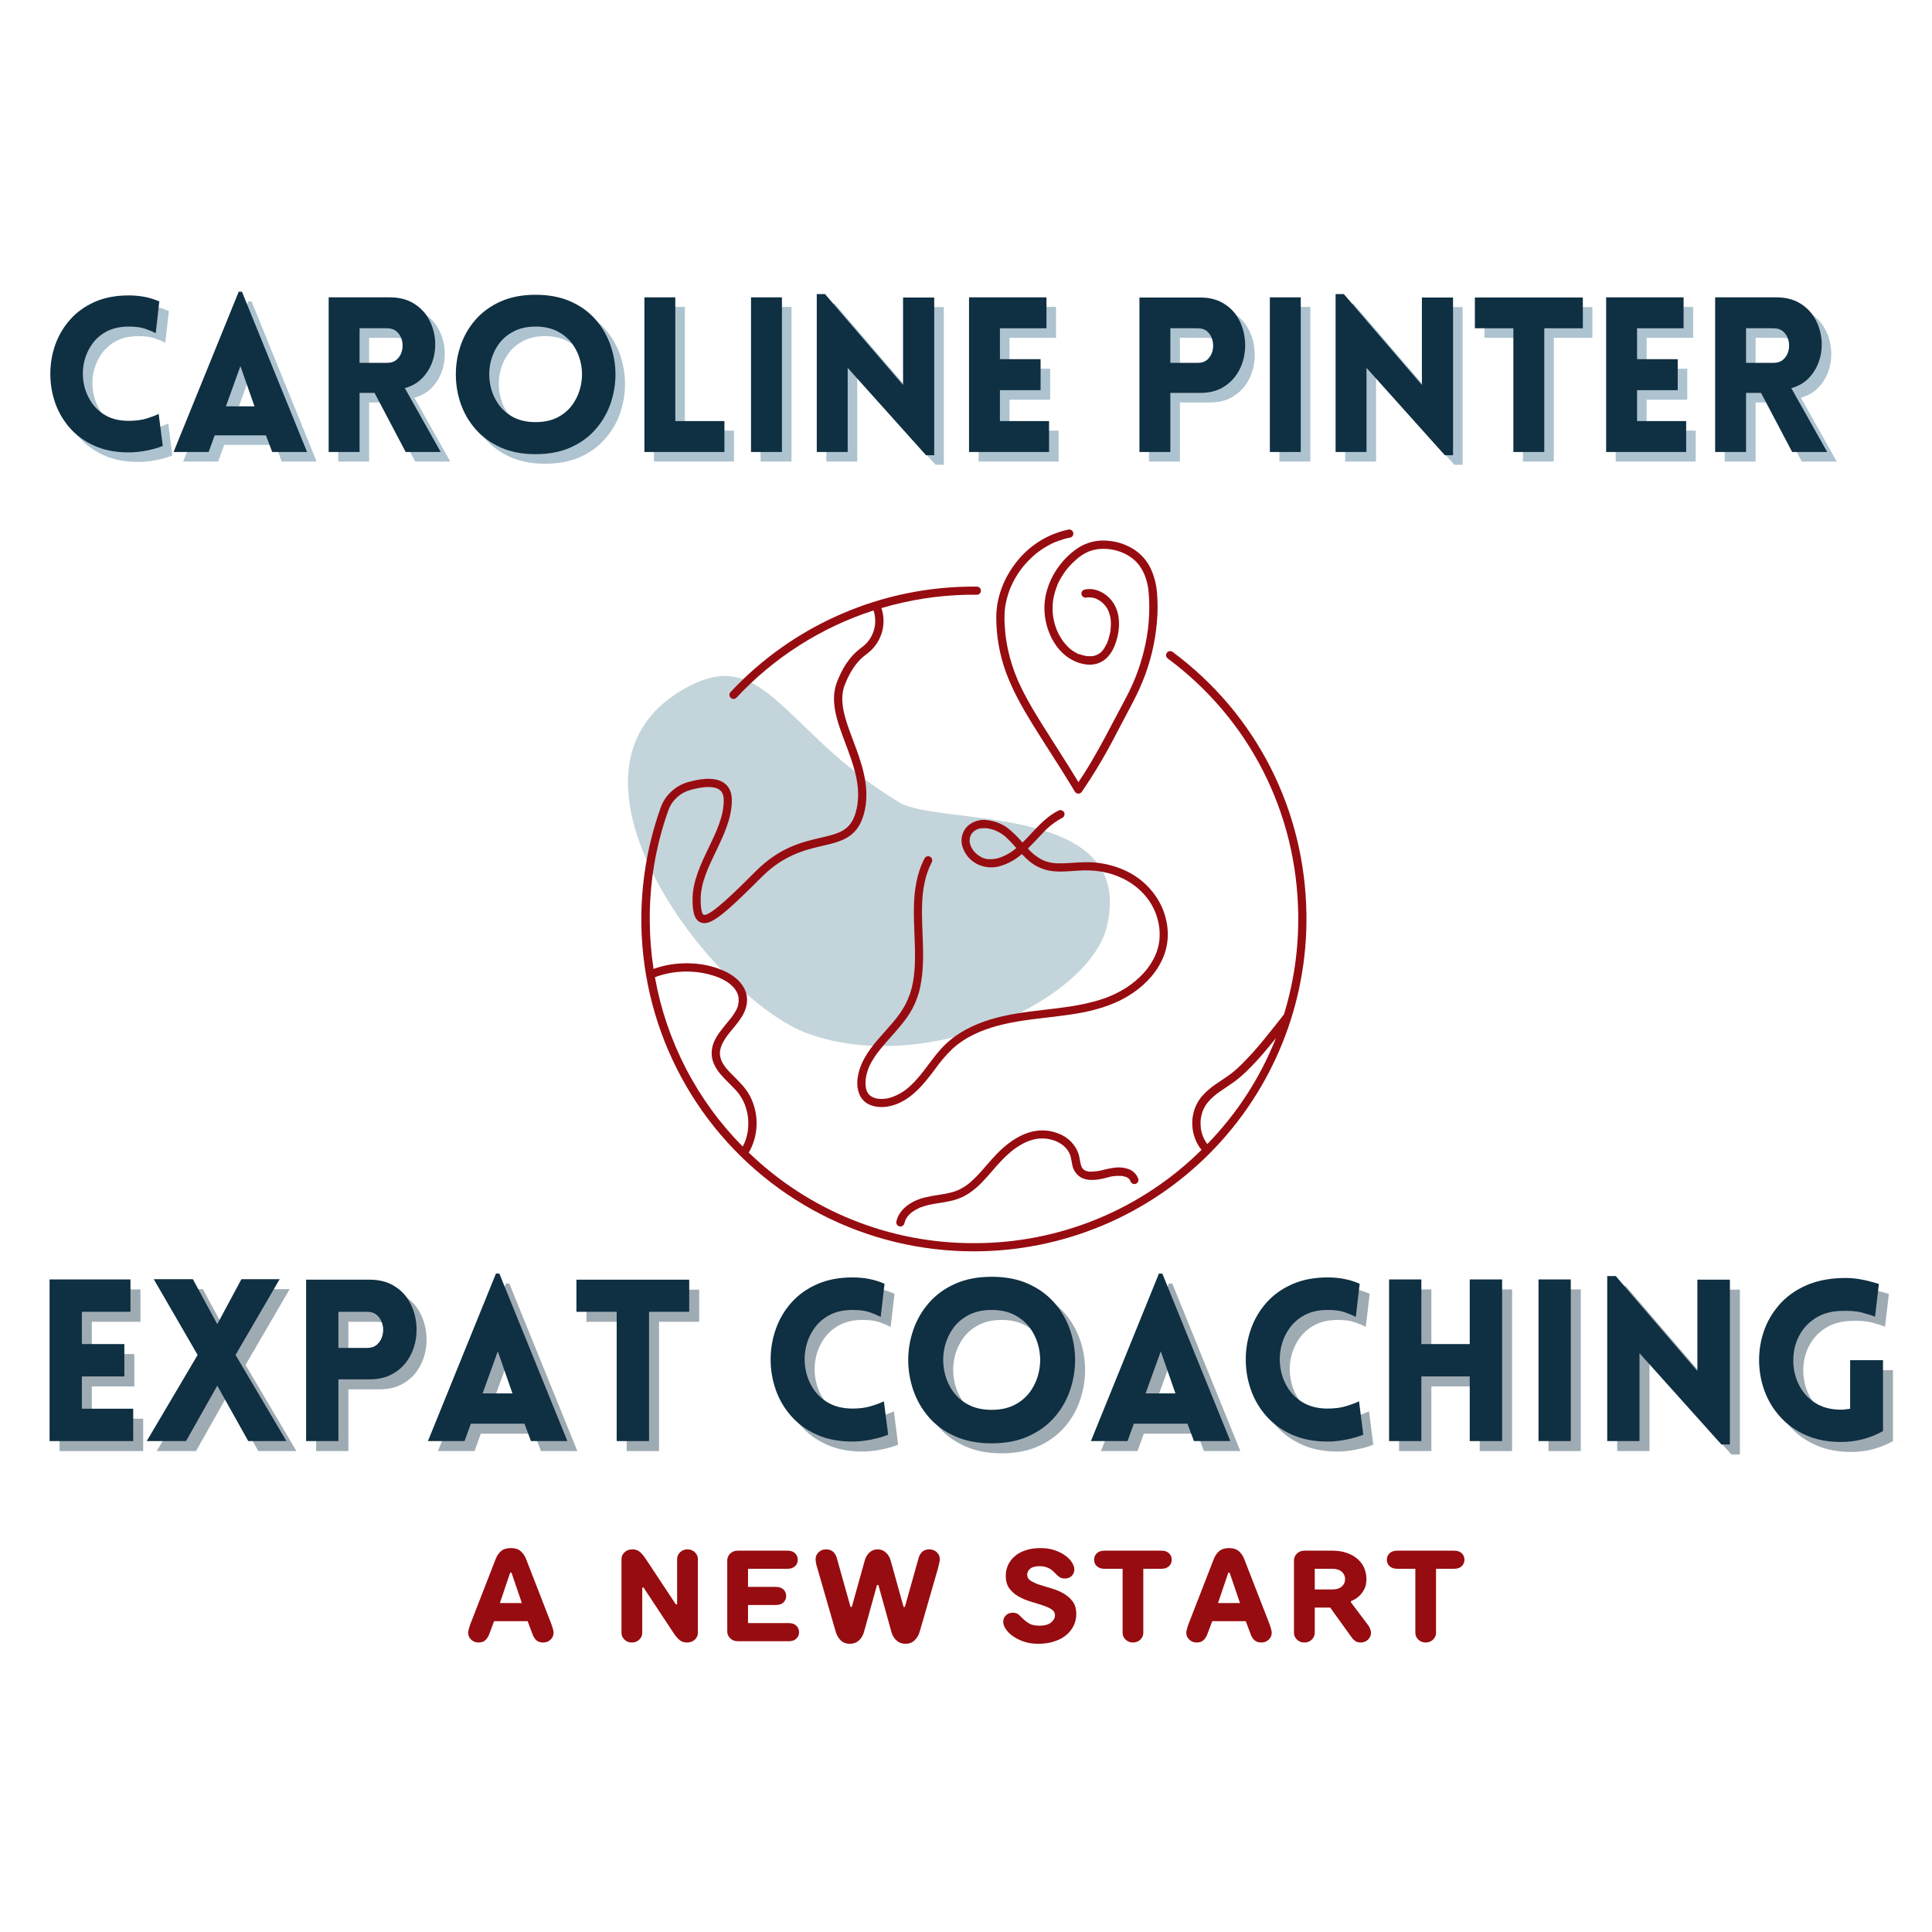 <?xml version="1.0" encoding="UTF-8"?>
<svg xmlns="http://www.w3.org/2000/svg" xmlns:xlink="http://www.w3.org/1999/xlink" width="500" zoomAndPan="magnify" viewBox="0 0 375 375" height="500" preserveAspectRatio="xMidYMid meet" version="1.0">
  <defs>
    <filter x="0%" y="0%" width="100%" height="100%" id="9eb559ed05">
      <feColorMatrix values="0 0 0 0 1 0 0 0 0 1 0 0 0 0 1 0 0 0 1 0" color-interpolation-filters="sRGB"></feColorMatrix>
    </filter>
    <g></g>
    <mask id="f03b923fd9">
      <g filter="url(#9eb559ed05)">
        <rect x="-37.5" width="450" fill="#000000" y="-37.5" height="450" fill-opacity="0.25"></rect>
      </g>
    </mask>
    <clipPath id="c4d4e9ea65">
      <path d="M 7 22 L 102 22 L 102 95 L 7 95 Z M 7 22 " clip-rule="nonzero"></path>
    </clipPath>
    <clipPath id="13263839cb">
      <path d="M 119.492 78.109 L 22.324 117.902 L -12.352 33.227 L 84.816 -6.566 Z M 119.492 78.109 " clip-rule="nonzero"></path>
    </clipPath>
    <clipPath id="38962e565d">
      <path d="M 119.492 78.109 L 22.324 117.902 L -12.352 33.227 L 84.816 -6.566 Z M 119.492 78.109 " clip-rule="nonzero"></path>
    </clipPath>
    <clipPath id="450e909519">
      <rect x="0" width="108" y="0" height="110"></rect>
    </clipPath>
    <clipPath id="7bf36a6ecc">
      <path d="M 124 113 L 253.824 113 L 253.824 242.941 L 124 242.941 Z M 124 113 " clip-rule="nonzero"></path>
    </clipPath>
    <clipPath id="e7d8b01172">
      <path d="M 193 102.691 L 225 102.691 L 225 155 L 193 155 Z M 193 102.691 " clip-rule="nonzero"></path>
    </clipPath>
  </defs>
  <g mask="url(#f03b923fd9)">
    <g transform="matrix(1, 0, 0, 1, 114, 109)">
      <g clip-path="url(#450e909519)">
        <g clip-path="url(#c4d4e9ea65)">
          <g clip-path="url(#13263839cb)">
            <g clip-path="url(#38962e565d)">
              <path fill="#14536e" d="M 42.82 91.621 C 25.07 85.203 -8.312 42.508 17.09 25.77 C 34.27 14.438 36.996 32.562 60.535 46.742 C 68.336 51.434 106.496 46.551 100.879 70.727 C 97.547 85.055 66.027 100.004 42.82 91.621 Z M 42.82 91.621 " fill-opacity="1" fill-rule="nonzero"></path>
            </g>
          </g>
        </g>
      </g>
    </g>
  </g>
  <g clip-path="url(#7bf36a6ecc)">
    <path fill="#970c10" d="M 227.621 126.547 C 227.445 126.406 227.25 126.352 227.027 126.383 C 226.805 126.41 226.629 126.516 226.492 126.695 C 226.359 126.875 226.312 127.074 226.348 127.297 C 226.383 127.516 226.492 127.691 226.676 127.82 C 242.527 139.609 251.75 157.746 251.988 177.586 C 252.07 184.168 251.145 190.602 249.215 196.895 C 247.996 198.449 246.781 200.008 245.523 201.535 C 244.109 203.293 242.605 204.973 241.012 206.57 C 240.652 206.926 240.285 207.27 239.906 207.602 C 239.727 207.762 239.543 207.922 239.355 208.074 L 239.098 208.285 L 238.984 208.371 C 239.07 208.305 238.961 208.371 238.938 208.406 C 238.031 209.094 237.051 209.691 236.117 210.344 C 235.098 211.016 234.18 211.805 233.359 212.715 C 232.574 213.629 232.02 214.672 231.699 215.836 C 231.398 216.961 231.336 218.102 231.504 219.254 C 231.676 220.406 232.07 221.477 232.684 222.465 C 232.848 222.715 233.031 222.949 233.219 223.184 C 230.316 226.059 227.164 228.625 223.758 230.883 C 220.355 233.141 216.766 235.047 212.988 236.598 C 209.207 238.152 205.316 239.324 201.309 240.113 C 197.301 240.902 193.254 241.297 189.172 241.293 L 189.062 241.293 C 185.023 241.309 181.02 240.938 177.055 240.176 C 173.09 239.418 169.23 238.285 165.484 236.781 C 161.738 235.273 158.168 233.422 154.781 231.227 C 151.391 229.027 148.246 226.527 145.34 223.723 C 145.816 222.891 146.184 222.012 146.441 221.086 C 146.695 220.164 146.836 219.223 146.855 218.262 C 146.875 217.301 146.777 216.355 146.559 215.422 C 146.34 214.488 146.012 213.594 145.57 212.742 C 144.688 211.055 143.297 209.789 141.984 208.457 C 141.656 208.129 141.355 207.801 141.066 207.473 L 140.867 207.23 L 140.848 207.207 C 140.82 207.176 140.793 207.133 140.766 207.098 C 140.637 206.926 140.516 206.75 140.406 206.566 C 140.297 206.395 140.199 206.219 140.109 206.035 L 140.039 205.887 C 140 205.785 139.965 205.684 139.93 205.578 C 139.867 205.387 139.816 205.191 139.781 204.992 C 139.781 204.953 139.762 204.902 139.758 204.855 L 139.758 204.816 C 139.758 204.707 139.758 204.602 139.738 204.488 C 139.738 204.316 139.738 204.16 139.762 203.98 C 139.762 203.98 139.762 203.996 139.762 204.004 C 139.773 203.961 139.781 203.914 139.785 203.867 C 139.785 203.777 139.816 203.691 139.84 203.602 C 139.879 203.438 139.926 203.277 139.98 203.121 C 140.012 203.035 140.043 202.953 140.074 202.867 L 140.121 202.754 C 140.438 202.09 140.816 201.469 141.266 200.887 C 141.293 200.844 141.328 200.805 141.352 200.766 L 141.512 200.566 L 141.891 200.102 C 142.133 199.801 142.379 199.512 142.621 199.211 C 143.137 198.598 143.605 197.953 144.035 197.277 C 144.875 195.883 145.301 194.215 144.781 192.621 C 144.168 190.754 142.543 189.414 140.824 188.582 C 138.785 187.637 136.641 187.113 134.395 187.008 C 132.113 186.867 129.879 187.129 127.691 187.785 C 127.406 187.871 127.125 187.965 126.852 188.066 C 126.383 184.996 126.137 181.906 126.117 178.801 C 126.055 171.414 127.254 164.238 129.727 157.277 C 130.082 156.305 130.641 155.469 131.402 154.773 C 132.164 154.074 133.047 153.59 134.047 153.32 C 136.711 152.574 138.715 152.57 139.684 153.32 C 140.219 153.723 140.477 154.387 140.477 155.34 C 140.477 158.457 139.047 161.445 137.523 164.609 C 136 167.777 134.422 171.09 134.422 174.57 C 134.422 176.461 134.605 178.473 135.969 179.035 C 137.84 179.809 140.449 177.625 147.867 170.207 C 152.16 165.918 156.309 164.961 159.645 164.176 C 163.453 163.289 166.742 162.535 167.863 157.238 C 168.875 152.438 167.133 147.816 165.598 143.738 C 164.113 139.801 162.719 136.105 163.977 132.91 C 165.363 129.395 166.898 127.926 168.211 126.953 C 168.895 126.461 169.484 125.871 169.977 125.191 C 170.473 124.508 170.852 123.766 171.109 122.965 C 171.367 122.164 171.496 121.34 171.492 120.496 C 171.488 119.656 171.352 118.836 171.086 118.035 C 176.492 116.43 182.02 115.566 187.66 115.445 L 187.68 115.445 C 188.336 115.445 188.961 115.426 189.602 115.445 C 189.82 115.445 190.008 115.367 190.16 115.215 C 190.316 115.059 190.395 114.871 190.395 114.652 C 190.395 114.434 190.316 114.246 190.16 114.09 C 190.008 113.934 189.82 113.859 189.602 113.859 L 188.898 113.859 C 184.48 113.859 180.113 114.312 175.789 115.211 C 171.465 116.113 167.277 117.441 163.23 119.203 C 159.18 120.961 155.348 123.113 151.742 125.66 C 148.133 128.207 144.82 131.094 141.805 134.32 C 141.652 134.48 141.578 134.668 141.586 134.891 C 141.594 135.113 141.676 135.297 141.84 135.449 C 142 135.602 142.191 135.672 142.414 135.66 C 142.633 135.652 142.82 135.566 142.969 135.402 C 146.609 131.5 150.68 128.117 155.18 125.254 C 159.68 122.387 164.469 120.133 169.547 118.488 C 169.766 119.129 169.875 119.789 169.883 120.469 C 169.887 121.145 169.789 121.809 169.582 122.453 C 169.375 123.102 169.07 123.699 168.672 124.246 C 168.273 124.797 167.801 125.266 167.25 125.664 C 165.754 126.77 164.023 128.422 162.484 132.312 C 161 136.074 162.504 140.066 164.094 144.285 C 165.629 148.348 167.211 152.547 166.293 156.895 C 165.387 161.188 163.082 161.723 159.27 162.609 C 155.738 163.434 151.34 164.453 146.73 169.066 C 143.156 172.641 137.758 178.035 136.559 177.551 C 136.465 177.508 135.996 177.18 135.996 174.555 C 135.996 171.438 137.426 168.445 138.949 165.281 C 140.469 162.113 142.051 158.801 142.051 155.32 C 142.051 153.859 141.574 152.754 140.633 152.039 C 139.219 150.969 136.852 150.883 133.602 151.793 C 132.359 152.137 131.262 152.746 130.316 153.621 C 129.367 154.5 128.672 155.543 128.234 156.758 C 127.801 157.973 127.406 159.195 127.047 160.43 C 126.688 161.664 126.363 162.91 126.078 164.164 C 125.793 165.418 125.547 166.68 125.34 167.949 C 125.129 169.219 124.957 170.496 124.824 171.773 C 124.691 173.055 124.598 174.336 124.539 175.621 C 124.484 176.906 124.465 178.191 124.488 179.48 C 124.508 180.766 124.566 182.051 124.664 183.332 C 124.762 184.617 124.898 185.895 125.074 187.168 C 125.246 188.445 125.461 189.711 125.711 190.973 C 125.961 192.234 126.25 193.488 126.574 194.734 C 126.898 195.977 127.262 197.211 127.66 198.434 C 128.059 199.66 128.496 200.867 128.965 202.066 C 129.438 203.262 129.945 204.445 130.488 205.609 C 131.031 206.777 131.605 207.926 132.219 209.059 C 132.828 210.191 133.473 211.305 134.152 212.398 C 134.832 213.488 135.539 214.562 136.281 215.613 C 137.023 216.664 137.797 217.691 138.602 218.695 C 139.406 219.699 140.238 220.68 141.102 221.637 C 141.961 222.59 142.852 223.52 143.77 224.418 C 144.688 225.32 145.633 226.195 146.602 227.039 C 147.574 227.883 148.566 228.699 149.586 229.484 C 150.605 230.27 151.648 231.023 152.711 231.746 C 153.777 232.469 154.859 233.16 155.969 233.816 C 157.074 234.477 158.195 235.098 159.34 235.691 C 160.484 236.281 161.641 236.836 162.82 237.359 C 163.996 237.879 165.188 238.363 166.391 238.812 C 167.598 239.266 168.812 239.676 170.043 240.055 C 171.273 240.43 172.516 240.77 173.766 241.074 C 175.016 241.375 176.273 241.641 177.539 241.867 C 178.805 242.094 180.078 242.285 181.355 242.434 C 182.633 242.586 183.914 242.699 185.199 242.773 C 186.484 242.848 187.77 242.883 189.055 242.883 L 189.172 242.883 C 190.234 242.879 191.297 242.852 192.355 242.797 C 193.418 242.742 194.48 242.66 195.535 242.555 C 196.594 242.449 197.648 242.316 198.699 242.156 C 199.75 241.996 200.797 241.812 201.84 241.602 C 202.883 241.391 203.918 241.156 204.949 240.895 C 205.977 240.633 207 240.344 208.02 240.031 C 209.035 239.719 210.043 239.383 211.043 239.02 C 212.039 238.66 213.031 238.273 214.012 237.859 C 214.992 237.449 215.961 237.016 216.918 236.555 C 217.879 236.098 218.824 235.613 219.762 235.109 C 220.695 234.602 221.617 234.074 222.527 233.523 C 223.434 232.973 224.328 232.398 225.211 231.801 C 226.09 231.207 226.957 230.59 227.805 229.949 C 228.656 229.312 229.492 228.652 230.309 227.973 C 231.125 227.293 231.926 226.594 232.707 225.875 C 233.492 225.156 234.258 224.418 235.004 223.66 C 235.75 222.906 236.477 222.129 237.184 221.336 C 237.891 220.543 238.582 219.734 239.25 218.906 C 239.918 218.082 240.562 217.238 241.191 216.379 C 241.816 215.52 242.422 214.645 243.004 213.758 C 243.59 212.867 244.148 211.965 244.688 211.051 C 245.227 210.133 245.742 209.203 246.234 208.262 C 246.727 207.32 247.195 206.367 247.645 205.402 C 248.09 204.434 248.508 203.461 248.906 202.473 C 249.305 201.488 249.676 200.492 250.027 199.488 C 250.375 198.484 250.695 197.473 250.996 196.449 C 251.293 195.43 251.566 194.402 251.812 193.371 C 252.062 192.336 252.281 191.297 252.477 190.25 C 252.676 189.207 252.844 188.156 252.988 187.105 C 253.133 186.051 253.25 184.996 253.344 183.934 C 253.434 182.875 253.5 181.816 253.539 180.754 C 253.578 179.691 253.594 178.629 253.578 177.566 C 253.332 157.23 243.875 138.629 227.621 126.547 Z M 127.121 189.676 C 127.961 189.363 128.824 189.117 129.703 188.93 C 129.961 188.879 130.223 188.828 130.484 188.785 L 130.898 188.727 L 130.922 188.727 L 131.211 188.688 C 131.738 188.633 132.27 188.598 132.805 188.582 C 133.34 188.57 133.918 188.582 134.477 188.621 C 134.742 188.637 135.004 188.66 135.27 188.688 L 135.578 188.727 L 135.707 188.746 L 135.922 188.777 C 136.992 188.941 138.039 189.207 139.059 189.566 L 139.387 189.688 L 139.547 189.754 C 139.766 189.844 139.977 189.945 140.184 190.051 C 140.582 190.25 140.965 190.473 141.332 190.727 C 141.414 190.789 141.512 190.848 141.594 190.918 L 141.73 191.027 C 141.91 191.18 142.086 191.336 142.25 191.504 C 142.387 191.637 142.512 191.777 142.629 191.926 C 142.609 191.902 142.598 191.887 142.629 191.957 L 142.727 192.094 C 142.789 192.188 142.852 192.281 142.91 192.379 C 142.969 192.477 143.02 192.574 143.07 192.676 C 143.086 192.707 143.105 192.742 143.117 192.777 C 143.121 192.785 143.121 192.793 143.117 192.805 C 143.219 193.004 143.285 193.215 143.312 193.438 C 143.34 193.52 143.355 193.605 143.363 193.691 L 143.363 193.738 C 143.367 193.781 143.367 193.824 143.363 193.867 C 143.379 194.043 143.379 194.223 143.363 194.402 C 143.363 194.473 143.301 194.777 143.363 194.508 C 143.348 194.582 143.34 194.656 143.324 194.73 C 143.305 194.906 143.273 195.082 143.234 195.254 C 143.188 195.398 143.133 195.535 143.078 195.676 L 143.031 195.785 L 142.906 196.035 C 142.738 196.355 142.551 196.664 142.344 196.965 C 142.25 197.105 142.152 197.242 142.051 197.379 C 141.996 197.453 141.945 197.523 141.887 197.594 C 141.855 197.629 141.828 197.672 141.797 197.711 C 141.332 198.301 140.848 198.871 140.379 199.453 C 139.441 200.629 138.488 201.926 138.223 203.441 C 138.059 204.32 138.113 205.188 138.391 206.039 C 138.715 206.926 139.184 207.723 139.797 208.438 C 140.375 209.113 140.98 209.754 141.621 210.367 C 141.949 210.695 142.258 210.996 142.562 211.324 C 142.707 211.473 142.844 211.625 142.977 211.777 L 143.199 212.043 L 143.277 212.137 L 143.332 212.203 C 143.605 212.57 143.852 212.953 144.074 213.352 C 144.176 213.539 144.27 213.727 144.363 213.918 C 144.406 214.02 144.453 214.117 144.496 214.219 L 144.586 214.445 C 144.746 214.875 144.879 215.312 144.984 215.758 C 145.031 215.965 145.074 216.176 145.113 216.387 C 145.113 216.488 145.152 216.594 145.164 216.715 C 145.164 216.797 145.18 216.875 145.188 216.957 C 145.234 217.398 145.25 217.844 145.242 218.293 C 145.242 218.516 145.227 218.738 145.207 218.949 C 145.207 219.07 145.184 219.191 145.168 219.312 C 145.168 219.312 145.168 219.398 145.168 219.422 C 145.168 219.441 145.168 219.488 145.152 219.523 C 145.082 219.965 144.984 220.402 144.859 220.836 C 144.797 221.047 144.73 221.258 144.652 221.469 L 144.523 221.797 L 144.434 221.996 C 144.348 222.184 144.254 222.363 144.156 222.543 C 141.949 220.312 139.922 217.926 138.078 215.391 C 136.23 212.852 134.586 210.191 133.141 207.402 C 131.699 204.617 130.473 201.738 129.461 198.766 C 128.453 195.797 127.672 192.766 127.121 189.676 Z M 233.066 217.043 Z M 233.516 220.637 L 233.539 220.695 C 233.527 220.676 233.52 220.652 233.516 220.633 Z M 234.344 222.062 L 234.238 221.918 C 234.16 221.812 234.09 221.703 234.02 221.59 C 233.879 221.371 233.754 221.141 233.641 220.906 L 233.551 220.715 C 233.5 220.586 233.449 220.453 233.402 220.324 C 233.32 220.074 233.246 219.824 233.188 219.57 C 233.16 219.453 233.137 219.336 233.113 219.219 C 233.113 219.148 233.094 219.082 233.082 219.012 C 233.074 218.945 233.082 218.961 233.082 218.949 C 233.055 218.691 233.035 218.43 233.031 218.168 C 233.023 217.906 233.031 217.645 233.055 217.387 C 233.055 217.316 233.055 217.246 233.078 217.176 L 233.078 217.145 C 233.117 217.012 233.141 216.875 233.148 216.734 C 233.199 216.477 233.266 216.223 233.34 215.977 C 233.379 215.863 233.418 215.75 233.461 215.648 C 233.504 215.547 233.512 215.516 233.535 215.449 C 233.559 215.383 233.512 215.5 233.512 215.5 C 233.523 215.461 233.539 215.426 233.562 215.391 C 233.668 215.152 233.789 214.922 233.922 214.699 C 233.988 214.586 234.059 214.477 234.133 214.371 L 234.242 214.215 L 234.324 214.105 C 234.672 213.664 235.059 213.258 235.484 212.887 C 235.699 212.699 235.918 212.52 236.141 212.344 L 236.188 212.309 L 236.371 212.168 L 236.719 211.918 C 237.656 211.262 238.633 210.645 239.562 209.969 C 240.355 209.383 241.105 208.75 241.816 208.066 C 243.379 206.547 244.852 204.938 246.23 203.246 C 246.711 202.668 247.184 202.082 247.656 201.5 C 244.582 209.234 240.145 216.086 234.344 222.055 Z M 234.344 222.062 " fill-opacity="1" fill-rule="nonzero"></path>
  </g>
  <path fill="#970c10" d="M 186.805 164.316 C 187.277 165.777 188.18 166.887 189.52 167.645 C 190.246 168.027 191.016 168.258 191.836 168.332 C 192.656 168.406 193.457 168.32 194.238 168.07 C 195.773 167.602 197.137 166.836 198.336 165.773 C 198.605 166.059 198.887 166.34 199.176 166.609 C 200.387 167.805 201.828 168.59 203.488 168.961 C 205.312 169.324 207.164 169.133 209 169.004 C 210.664 168.863 212.316 168.93 213.961 169.211 C 217.141 169.82 220.098 171.309 222.219 173.777 C 223.238 174.941 223.992 176.262 224.484 177.73 C 224.98 179.199 225.172 180.707 225.062 182.25 C 224.996 182.957 224.859 183.648 224.645 184.328 C 224.449 184.988 224.184 185.621 223.852 186.223 C 223.172 187.496 222.305 188.625 221.254 189.613 C 220.191 190.641 219.02 191.516 217.734 192.238 C 216.363 193.02 214.922 193.637 213.41 194.09 C 209.848 195.195 206.125 195.602 202.43 196.035 C 198.973 196.438 195.5 196.879 192.16 197.902 C 188.973 198.887 185.91 200.391 183.492 202.719 C 180.969 205.148 179.328 208.336 176.746 210.707 C 175.617 211.801 174.305 212.582 172.809 213.055 C 172.078 213.273 171.332 213.348 170.574 213.273 C 170.508 213.273 170.445 213.266 170.379 213.254 L 170.109 213.203 C 169.918 213.16 169.727 213.105 169.543 213.035 C 169.25 212.914 168.988 212.746 168.758 212.531 C 168.645 212.43 168.547 212.309 168.465 212.176 C 168.387 212.047 168.316 211.91 168.254 211.773 C 168.184 211.59 168.129 211.406 168.09 211.219 C 168.051 211.066 168.027 210.914 168.016 210.758 C 167.98 210.375 167.98 209.988 168.016 209.605 C 168.016 209.523 168.031 209.441 168.043 209.359 C 168.043 209.336 168.043 209.25 168.066 209.223 C 168.09 209.055 168.125 208.895 168.164 208.723 C 168.238 208.391 168.328 208.062 168.441 207.738 C 168.496 207.582 168.555 207.41 168.617 207.27 C 168.617 207.254 168.617 207.238 168.617 207.223 L 168.641 207.176 C 168.676 207.094 168.711 207.008 168.75 206.926 C 169.039 206.312 169.375 205.723 169.754 205.16 C 169.945 204.871 170.145 204.59 170.355 204.312 C 170.531 204.078 170.684 203.871 170.93 203.578 C 171.379 203.023 171.848 202.484 172.324 201.938 C 173.281 200.855 174.258 199.789 175.148 198.656 C 177.168 196.246 178.395 193.488 178.828 190.375 C 179.324 187.203 179.176 183.988 179.051 180.789 C 178.988 179.195 178.934 177.602 178.965 176.008 C 178.984 175.223 179.02 174.441 179.098 173.66 C 179.164 172.934 179.273 172.211 179.426 171.496 C 179.699 170.059 180.172 168.691 180.84 167.391 C 180.945 167.199 180.969 167 180.914 166.789 C 180.859 166.578 180.738 166.418 180.555 166.301 C 180.363 166.195 180.164 166.168 179.953 166.223 C 179.742 166.277 179.578 166.398 179.469 166.586 C 177.93 169.52 177.453 172.82 177.387 176.102 C 177.32 179.383 177.637 182.664 177.598 185.945 C 177.605 187.527 177.477 189.102 177.207 190.66 C 176.93 192.188 176.434 193.637 175.719 195.012 C 174.332 197.605 172.25 199.59 170.324 201.855 C 168.398 204.125 166.684 206.629 166.422 209.668 C 166.273 211.41 166.789 213.301 168.391 214.223 C 169.914 215.098 171.902 215.012 173.527 214.48 C 177.012 213.34 179.32 210.41 181.441 207.59 C 182.48 206.109 183.652 204.746 184.953 203.492 C 186.184 202.402 187.539 201.5 189.023 200.793 C 191.977 199.34 195.375 198.578 198.68 198.082 C 202.5 197.512 206.363 197.258 210.164 196.516 C 213.598 195.84 216.984 194.73 219.891 192.734 C 222.516 190.945 224.707 188.547 225.879 185.574 C 227.121 182.43 226.84 178.934 225.445 175.891 C 224.707 174.34 223.723 172.965 222.492 171.766 C 221.262 170.566 219.859 169.621 218.289 168.922 C 216.645 168.184 214.922 167.703 213.129 167.48 C 211.34 167.25 209.574 167.371 207.781 167.5 C 206.844 167.578 205.902 167.598 204.961 167.555 C 204.539 167.531 204.121 167.477 203.707 167.379 C 203.504 167.34 203.309 167.285 203.113 167.223 L 202.785 167.109 L 202.562 167.02 C 201.387 166.457 200.371 165.68 199.516 164.691 C 200.52 163.707 201.461 162.66 202.422 161.672 C 203.52 160.465 204.789 159.48 206.23 158.719 C 206.418 158.605 206.539 158.445 206.594 158.234 C 206.648 158.023 206.621 157.82 206.516 157.633 C 206.402 157.445 206.238 157.324 206.027 157.27 C 205.816 157.215 205.617 157.242 205.426 157.348 C 202.57 158.766 200.695 161.375 198.461 163.547 C 197.625 162.527 196.691 161.605 195.664 160.777 C 194.469 159.895 193.133 159.367 191.656 159.191 C 190.961 159.086 190.277 159.133 189.605 159.336 C 188.93 159.535 188.332 159.871 187.809 160.34 C 187.281 160.855 186.93 161.473 186.746 162.188 C 186.566 162.902 186.586 163.613 186.805 164.316 Z M 188.969 165.098 C 188.906 165.02 188.957 165.082 188.969 165.098 Z M 188.367 162.254 Z M 188.227 162.785 C 188.227 162.828 188.227 162.832 188.227 162.785 Z M 188.227 162.867 C 188.227 162.836 188.227 162.805 188.227 162.777 C 188.254 162.641 188.285 162.504 188.328 162.371 C 188.328 162.332 188.355 162.293 188.371 162.25 C 188.383 162.207 188.438 162.109 188.477 162.035 L 188.594 161.844 L 188.668 161.738 C 188.762 161.621 188.863 161.512 188.973 161.41 C 189.008 161.379 189.047 161.344 189.09 161.309 L 189.184 161.242 C 189.312 161.156 189.449 161.078 189.59 161.008 C 189.621 161.008 189.68 160.969 189.695 160.961 L 189.836 160.914 C 189.988 160.863 190.141 160.824 190.301 160.793 L 190.449 160.766 L 190.566 160.766 C 190.734 160.75 190.898 160.746 191.066 160.75 C 191.211 160.75 191.355 160.75 191.5 160.773 L 191.633 160.773 L 191.879 160.816 C 192.199 160.879 192.52 160.961 192.832 161.066 C 192.969 161.113 193.102 161.164 193.234 161.219 L 193.395 161.289 L 193.641 161.402 C 193.941 161.555 194.23 161.719 194.508 161.902 C 194.625 161.984 194.742 162.066 194.855 162.148 L 194.984 162.254 L 195.18 162.422 C 195.465 162.68 195.742 162.949 196.008 163.227 C 196.441 163.672 196.859 164.141 197.27 164.605 C 196.289 165.457 195.18 166.09 193.949 166.504 C 193.215 166.734 192.465 166.816 191.699 166.75 L 191.613 166.75 L 191.391 166.707 C 191.219 166.668 191.051 166.617 190.883 166.559 L 190.758 166.512 L 190.586 166.434 C 190.426 166.352 190.273 166.266 190.121 166.168 C 190 166.094 189.883 166.012 189.766 165.926 C 189.746 165.902 189.656 165.832 189.641 165.82 C 189.57 165.758 189.504 165.699 189.441 165.637 C 189.328 165.535 189.219 165.426 189.113 165.309 C 189.059 165.246 189.008 165.184 188.953 165.117 L 188.863 165 C 188.781 164.875 188.699 164.75 188.629 164.621 C 188.586 164.547 188.547 164.469 188.508 164.395 C 188.508 164.367 188.457 164.281 188.441 164.254 C 188.336 163.988 188.258 163.715 188.211 163.434 C 188.211 163.406 188.211 163.359 188.211 163.332 C 188.211 163.301 188.211 163.195 188.211 163.125 C 188.211 163.055 188.215 162.945 188.219 162.867 Z M 188.227 162.867 " fill-opacity="1" fill-rule="nonzero"></path>
  <path fill="#970c10" d="M 216.695 228.238 C 216.902 228.238 217.109 228.238 217.312 228.238 C 217.484 228.234 217.652 228.246 217.816 228.273 L 217.867 228.273 L 217.977 228.293 C 218.086 228.316 218.188 228.344 218.305 228.371 C 218.391 228.395 218.473 228.422 218.555 228.453 L 218.59 228.453 L 218.656 228.484 C 218.73 228.52 218.805 228.559 218.879 228.605 L 218.984 228.672 C 219.047 228.727 219.105 228.785 219.164 228.844 L 219.23 228.918 C 219.273 228.98 219.316 229.043 219.352 229.113 C 219.387 229.184 219.391 229.184 219.406 229.223 C 219.406 229.23 219.406 229.238 219.406 229.246 C 219.469 229.453 219.598 229.613 219.789 229.719 C 219.977 229.828 220.18 229.852 220.391 229.797 C 220.602 229.738 220.762 229.613 220.871 229.422 C 220.977 229.23 221.004 229.027 220.945 228.812 C 220.785 228.371 220.539 227.98 220.203 227.648 C 219.871 227.316 219.48 227.07 219.035 226.91 C 218.215 226.625 217.375 226.531 216.512 226.625 C 215.637 226.734 214.773 226.906 213.922 227.137 C 213.715 227.184 213.508 227.23 213.297 227.266 C 213.195 227.285 213.09 227.305 212.984 227.316 L 212.859 227.336 L 212.754 227.336 C 212.332 227.402 211.91 227.43 211.48 227.41 L 211.348 227.41 C 211.254 227.395 211.16 227.371 211.07 227.348 C 210.977 227.324 210.887 227.297 210.801 227.262 L 210.75 227.242 L 210.711 227.242 L 210.641 227.199 C 210.559 227.156 210.48 227.105 210.402 227.059 L 210.316 226.988 C 210.25 226.922 210.188 226.848 210.121 226.785 L 210.008 226.609 C 209.973 226.547 209.941 226.48 209.906 226.414 L 209.906 226.395 C 209.859 226.277 209.816 226.152 209.785 226.027 C 209.719 225.781 209.668 225.527 209.621 225.273 C 209.555 224.777 209.445 224.293 209.293 223.816 C 208.977 222.977 208.504 222.234 207.875 221.59 C 207.25 220.949 206.516 220.461 205.684 220.121 C 203.938 219.367 202.137 219.211 200.285 219.656 C 198.18 220.172 196.328 221.379 194.707 222.801 C 193.148 224.172 191.859 225.777 190.484 227.324 C 189.812 228.098 189.09 228.82 188.32 229.496 L 188.043 229.727 L 187.898 229.844 L 187.863 229.867 C 187.652 230.023 187.438 230.195 187.207 230.324 C 186.773 230.605 186.32 230.852 185.848 231.059 L 185.824 231.059 L 185.777 231.074 L 185.586 231.148 L 185.164 231.297 C 184.891 231.383 184.617 231.461 184.34 231.527 C 183.77 231.668 183.191 231.773 182.613 231.855 C 181.492 232.012 180.375 232.219 179.273 232.484 C 177.426 232.988 175.535 234.004 174.539 235.703 C 174.289 236.125 174.109 236.578 173.996 237.059 C 173.941 237.27 173.965 237.469 174.074 237.66 C 174.184 237.852 174.34 237.977 174.555 238.031 C 174.766 238.09 174.965 238.066 175.156 237.957 C 175.348 237.852 175.473 237.691 175.531 237.48 C 175.574 237.293 175.629 237.109 175.699 236.93 C 175.699 236.949 175.77 236.762 175.789 236.723 C 175.848 236.609 175.91 236.5 175.977 236.395 C 176.031 236.305 176.09 236.219 176.148 236.133 L 176.254 236.008 C 176.398 235.84 176.555 235.684 176.719 235.535 C 176.797 235.461 176.879 235.395 176.961 235.324 L 177.027 235.273 L 177.109 235.211 C 177.297 235.082 177.488 234.957 177.688 234.844 C 177.883 234.727 178.074 234.629 178.27 234.535 L 178.543 234.41 L 178.598 234.387 L 178.816 234.305 C 180.836 233.547 183.039 233.531 185.113 232.957 C 186.176 232.668 187.172 232.219 188.094 231.613 C 188.961 231.023 189.758 230.355 190.488 229.605 C 191.906 228.18 193.113 226.57 194.527 225.129 C 194.891 224.754 195.262 224.395 195.648 224.047 C 195.82 223.891 196 223.738 196.176 223.586 L 196.461 223.352 L 196.605 223.238 L 196.641 223.207 L 196.676 223.184 C 197.477 222.57 198.336 222.051 199.258 221.637 L 199.344 221.598 L 199.465 221.551 L 199.793 221.426 C 200.035 221.34 200.277 221.27 200.523 221.203 C 200.77 221.137 200.949 221.098 201.18 221.059 C 201.227 221.059 201.539 220.98 201.32 221.035 C 201.438 221.012 201.555 221 201.676 221 C 202.074 220.969 202.477 220.969 202.875 221 L 203.176 221.027 L 203.199 221.027 L 203.32 221.043 C 203.539 221.082 203.75 221.125 203.977 221.184 C 204.199 221.238 204.359 221.289 204.547 221.352 L 204.828 221.453 L 204.938 221.496 L 204.957 221.496 L 204.992 221.516 C 205.355 221.68 205.707 221.875 206.043 222.094 L 206.227 222.23 L 206.387 222.355 C 206.543 222.492 206.699 222.637 206.844 222.785 C 206.91 222.855 206.969 222.93 207.031 223 L 207.105 223.086 C 207.215 223.238 207.32 223.395 207.418 223.559 C 207.5 223.707 207.578 223.863 207.648 224.02 C 207.648 224.066 207.707 224.172 207.719 224.203 C 207.754 224.316 207.789 224.426 207.82 224.531 C 207.953 225.035 208.008 225.555 208.117 226.059 C 208.203 226.566 208.387 227.031 208.676 227.461 C 208.961 227.887 209.32 228.234 209.758 228.508 C 211.355 229.402 213.367 228.973 215.047 228.527 C 215.434 228.402 215.832 228.32 216.238 228.277 C 216.012 228.293 216.324 228.277 216.379 228.277 Z M 187.898 229.754 Z M 209.84 226.293 C 209.824 226.266 209.84 226.273 209.84 226.293 Z M 210.707 227.203 L 210.781 227.234 C 210.781 227.234 210.738 227.219 210.707 227.203 Z M 211.387 227.395 L 211.453 227.395 C 211.434 227.402 211.41 227.41 211.387 227.41 Z M 211.387 227.395 " fill-opacity="1" fill-rule="nonzero"></path>
  <path fill="#970c10" d="M 141.359 200.777 L 141.332 200.809 C 141.305 200.832 141.266 200.926 141.359 200.777 Z M 141.359 200.777 " fill-opacity="1" fill-rule="nonzero"></path>
  <path fill="#970c10" d="M 141.898 197.598 C 141.762 197.746 141.863 197.641 141.898 197.598 Z M 141.898 197.598 " fill-opacity="1" fill-rule="nonzero"></path>
  <path fill="#970c10" d="M 139.754 203.965 C 139.801 203.785 139.762 203.902 139.754 203.965 Z M 139.754 203.965 " fill-opacity="1" fill-rule="nonzero"></path>
  <path fill="#970c10" d="M 196.164 113.965 L 196.188 113.914 Z M 196.164 113.965 " fill-opacity="1" fill-rule="nonzero"></path>
  <g clip-path="url(#e7d8b01172)">
    <path fill="#970c10" d="M 200.348 140.457 C 202.727 144.332 205.246 148.109 207.617 151.988 C 207.953 152.543 208.289 153.098 208.629 153.66 C 208.699 153.777 208.797 153.871 208.922 153.941 C 209.043 154.008 209.172 154.043 209.312 154.043 C 209.453 154.043 209.586 154.008 209.707 153.941 C 209.828 153.871 209.926 153.777 210 153.66 C 212.344 150.227 214.469 146.668 216.379 142.977 C 217.293 141.258 218.188 139.531 219.098 137.812 C 220.043 136.035 220.969 134.266 221.723 132.402 C 223.27 128.652 224.215 124.754 224.559 120.707 C 224.734 118.785 224.734 116.859 224.559 114.938 C 224.422 113.309 224.008 111.754 223.316 110.27 C 222.613 108.844 221.605 107.68 220.297 106.777 C 218.754 105.75 217.059 105.148 215.215 104.973 C 213.328 104.762 211.551 105.098 209.871 105.98 C 209.059 106.438 208.309 106.984 207.621 107.621 C 206.98 108.191 206.391 108.816 205.859 109.492 C 203.629 112.312 202.363 115.891 202.805 119.5 C 203.23 122.961 205.062 126.566 208.285 128.188 C 209.801 128.949 211.668 129.336 213.289 128.684 C 215.152 127.941 216.141 126.199 216.695 124.359 C 217.25 122.516 217.449 120.348 216.793 118.453 C 216.492 117.562 216.016 116.781 215.363 116.105 C 214.707 115.434 213.941 114.934 213.062 114.609 C 212.219 114.316 211.363 114.258 210.492 114.438 C 210.277 114.496 210.117 114.625 210.008 114.816 C 209.902 115.008 209.879 115.211 209.938 115.422 C 210 115.633 210.125 115.793 210.316 115.898 C 210.508 116.008 210.707 116.035 210.922 115.98 C 210.953 115.98 211.129 115.949 211.117 115.949 L 211.352 115.949 C 211.523 115.945 211.695 115.953 211.867 115.973 L 212.059 116.004 C 212.156 116.023 212.246 116.043 212.34 116.07 L 212.574 116.145 L 212.785 116.223 C 213.121 116.371 213.434 116.555 213.727 116.773 L 213.883 116.898 L 214.07 117.07 C 214.223 117.215 214.367 117.367 214.5 117.527 L 214.582 117.633 L 214.602 117.652 C 214.652 117.727 214.699 117.797 214.746 117.867 C 214.863 118.039 214.969 118.219 215.059 118.406 C 215.137 118.551 215.199 118.703 215.254 118.859 C 215.332 119.086 215.398 119.312 215.457 119.547 C 215.559 119.945 215.613 120.352 215.621 120.766 C 215.637 121.223 215.617 121.68 215.562 122.137 C 215.562 122.18 215.562 122.223 215.562 122.266 C 215.562 122.277 215.562 122.289 215.562 122.301 C 215.543 122.414 215.527 122.527 215.504 122.629 C 215.465 122.855 215.418 123.078 215.359 123.305 C 215.254 123.738 215.125 124.164 214.969 124.582 C 214.934 124.684 214.895 124.785 214.855 124.883 L 214.855 124.902 L 214.762 125.035 C 214.664 125.242 214.555 125.445 214.434 125.641 C 214.258 125.98 214.023 126.285 213.742 126.547 C 213.668 126.617 213.594 126.688 213.512 126.758 L 213.492 126.758 L 213.398 126.82 C 213.234 126.938 213.062 127.035 212.883 127.121 L 212.812 127.156 L 212.789 127.156 L 212.527 127.246 C 212.344 127.297 212.16 127.34 211.973 127.371 L 211.863 127.371 C 211.77 127.371 211.68 127.371 211.586 127.371 C 211.387 127.375 211.188 127.367 210.988 127.352 L 210.828 127.332 L 210.602 127.289 C 210.414 127.25 210.227 127.203 210.043 127.148 C 209.859 127.098 209.672 127.023 209.488 126.957 L 209.449 127.004 L 209.355 126.961 C 209.266 126.922 209.176 126.879 209.086 126.836 C 208.734 126.656 208.395 126.453 208.074 126.223 L 207.91 126.102 L 207.715 125.941 C 207.566 125.812 207.422 125.68 207.281 125.543 C 206.996 125.254 206.727 124.953 206.477 124.637 L 206.457 124.609 L 206.363 124.484 L 206.188 124.238 C 206.07 124.07 205.965 123.91 205.859 123.723 C 205.645 123.375 205.453 123.02 205.285 122.648 L 205.176 122.406 L 205.105 122.242 C 205.027 122.039 204.957 121.836 204.887 121.633 C 204.758 121.242 204.648 120.848 204.559 120.449 C 204.52 120.262 204.484 120.074 204.449 119.887 C 204.43 119.785 204.418 119.684 204.402 119.582 C 204.402 119.516 204.402 119.445 204.375 119.379 C 204.332 118.973 204.309 118.562 204.305 118.152 C 204.305 117.742 204.32 117.332 204.363 116.926 L 204.391 116.66 L 204.391 116.637 L 204.41 116.492 C 204.445 116.285 204.48 116.082 204.523 115.883 C 204.609 115.477 204.715 115.074 204.836 114.68 C 204.895 114.496 204.957 114.312 205.023 114.133 C 205.059 114.035 205.094 113.941 205.133 113.84 C 205.148 113.797 205.168 113.746 205.188 113.699 L 205.188 113.637 C 205.516 112.875 205.91 112.148 206.371 111.461 C 206.477 111.297 206.586 111.133 206.699 110.98 C 206.758 110.895 206.82 110.812 206.883 110.73 L 206.918 110.68 L 207.023 110.555 C 207.281 110.227 207.555 109.918 207.844 109.613 C 208.133 109.312 208.41 109.043 208.711 108.773 C 208.863 108.637 209.039 108.504 209.184 108.367 L 209.426 108.176 L 209.469 108.141 L 209.574 108.062 C 209.91 107.805 210.27 107.578 210.641 107.375 C 210.82 107.277 211 107.188 211.184 107.109 C 211.215 107.109 211.324 107.051 211.344 107.043 L 211.672 106.926 C 212.07 106.793 212.473 106.695 212.883 106.621 L 213.094 106.594 C 213.184 106.578 213.277 106.57 213.367 106.562 C 213.574 106.543 213.785 106.535 213.996 106.531 C 215.645 106.5 217.199 106.871 218.656 107.645 C 218.984 107.824 219.301 108.02 219.605 108.238 L 219.789 108.375 L 219.891 108.461 C 220.039 108.582 220.184 108.707 220.316 108.836 C 220.559 109.066 220.785 109.312 220.996 109.574 C 221.023 109.609 221.051 109.637 221.074 109.672 C 221.117 109.734 221.164 109.793 221.207 109.852 C 221.312 110.004 221.414 110.156 221.508 110.312 C 221.691 110.605 221.859 110.91 222.004 111.227 C 222.043 111.305 222.074 111.387 222.113 111.465 C 222.125 111.492 222.137 111.52 222.145 111.543 C 222.219 111.719 222.285 111.895 222.344 112.074 C 222.578 112.77 222.754 113.477 222.867 114.203 C 222.867 114.285 222.891 114.367 222.902 114.449 C 222.902 114.477 222.902 114.508 222.902 114.535 C 222.906 114.555 222.906 114.57 222.902 114.59 C 222.926 114.781 222.949 114.969 222.965 115.164 C 223.008 115.586 223.027 116.016 223.047 116.441 C 223.082 117.395 223.082 118.348 223.047 119.293 C 222.973 121.156 222.746 123 222.371 124.828 C 221.988 126.695 221.473 128.527 220.824 130.324 C 220.195 132.07 219.445 133.762 218.57 135.402 C 217.719 137.012 216.859 138.617 216.012 140.23 C 214.207 143.68 212.363 147.121 210.258 150.398 C 209.957 150.871 209.645 151.344 209.328 151.812 C 207.133 148.203 204.828 144.668 202.582 141.094 C 201.562 139.473 200.566 137.84 199.629 136.172 C 199.191 135.387 198.77 134.586 198.367 133.773 C 198.176 133.387 197.988 132.992 197.805 132.594 L 197.57 132.062 L 197.441 131.766 L 197.414 131.707 C 197.414 131.688 197.352 131.555 197.348 131.539 C 196.695 129.961 196.176 128.34 195.781 126.676 C 195.578 125.824 195.41 124.957 195.281 124.09 L 195.242 123.812 C 195.242 123.812 195.219 123.637 195.215 123.598 C 195.184 123.355 195.16 123.117 195.133 122.879 C 195.086 122.414 195.047 121.949 195.02 121.48 C 194.953 120.527 194.953 119.574 195.02 118.621 C 195.02 118.398 195.059 118.18 195.086 117.965 C 195.086 117.922 195.117 117.766 195.086 117.934 L 195.105 117.793 C 195.125 117.652 195.148 117.516 195.176 117.375 C 195.258 116.914 195.359 116.457 195.484 116.004 C 195.609 115.551 195.75 115.102 195.91 114.66 C 195.988 114.438 196.078 114.223 196.164 114.004 C 196.176 113.988 196.184 113.973 196.188 113.953 C 196.203 113.922 196.219 113.883 196.234 113.852 C 196.285 113.73 196.34 113.613 196.395 113.496 C 196.797 112.641 197.262 111.824 197.797 111.043 C 197.93 110.848 198.066 110.656 198.207 110.465 L 198.293 110.352 L 198.363 110.258 C 198.391 110.227 198.43 110.172 198.43 110.176 L 198.562 110.012 C 198.859 109.645 199.172 109.289 199.496 108.949 C 199.824 108.621 200.152 108.293 200.512 107.965 C 200.688 107.809 200.867 107.656 201.047 107.504 L 201.297 107.305 L 201.395 107.23 L 201.496 107.148 C 202.25 106.582 203.047 106.082 203.887 105.652 C 204.094 105.547 204.305 105.441 204.52 105.344 L 204.848 105.203 L 204.887 105.203 L 205.047 105.137 C 205.484 104.961 205.93 104.809 206.379 104.672 C 206.828 104.531 207.293 104.426 207.754 104.344 C 207.969 104.281 208.129 104.156 208.234 103.965 C 208.344 103.773 208.367 103.57 208.309 103.359 C 208.246 103.148 208.121 102.988 207.93 102.883 C 207.738 102.773 207.535 102.75 207.324 102.805 C 205.387 103.219 203.57 103.945 201.883 104.98 C 200.195 106.02 198.727 107.312 197.48 108.855 C 194.961 111.93 193.391 115.789 193.375 119.793 C 193.375 123.527 194.02 127.141 195.309 130.645 C 196.59 134.07 198.41 137.316 200.348 140.457 Z M 214.562 117.602 Z M 214.562 117.602 " fill-opacity="1" fill-rule="nonzero"></path>
  </g>
  <g fill="#0f2f42" fill-opacity="0.4">
    <g transform="translate(8.044, 281.651)">
      <g>
        <path d="M 19.75 0 L 3.516 0 L 3.516 -31.375 L 19.219 -31.375 L 19.219 -25.094 L 9.781 -25.094 L 9.781 -18.828 L 18.031 -18.828 L 18.031 -12.547 L 9.781 -12.547 L 9.781 -6.281 L 19.75 -6.281 Z M 19.75 0 "></path>
      </g>
    </g>
  </g>
  <g fill="#0f2f42" fill-opacity="0.4">
    <g transform="translate(30.157, 281.651)">
      <g>
        <path d="M 0.266 0 L 10.141 -16.719 L 1.625 -31.422 L 9.219 -31.422 L 13.953 -22.688 L 18.641 -31.422 L 26.062 -31.422 L 17.5 -16.719 L 27.375 0 L 19.969 0 L 13.953 -10.75 L 7.891 0 Z M 0.266 0 "></path>
      </g>
    </g>
  </g>
  <g fill="#0f2f42" fill-opacity="0.4">
    <g transform="translate(57.842, 281.651)">
      <g>
        <path d="M 9.781 0 L 3.516 0 L 3.516 -31.328 L 15.844 -31.328 C 17.594 -31.328 19.086 -30.973 20.328 -30.266 C 21.578 -29.566 22.566 -28.645 23.297 -27.5 C 24.023 -26.363 24.516 -25.098 24.766 -23.703 C 25.016 -22.316 25.016 -20.938 24.766 -19.562 C 24.516 -18.188 24.016 -16.926 23.266 -15.781 C 22.523 -14.645 21.531 -13.727 20.281 -13.031 C 19.039 -12.332 17.562 -11.984 15.844 -11.984 L 9.781 -11.984 Z M 9.781 -18.078 L 15.312 -18.078 C 16.156 -18.078 16.828 -18.312 17.328 -18.781 C 17.828 -19.25 18.164 -19.832 18.344 -20.531 C 18.52 -21.238 18.52 -21.941 18.344 -22.641 C 18.164 -23.336 17.828 -23.922 17.328 -24.391 C 16.828 -24.859 16.156 -25.094 15.312 -25.094 L 9.781 -25.094 Z M 9.781 -18.078 "></path>
      </g>
    </g>
  </g>
  <g fill="#0f2f42" fill-opacity="0.4">
    <g transform="translate(84.298, 281.651)">
      <g>
        <path d="M 0.703 0 L 13.906 -32.516 L 14.562 -32.516 L 27.766 0 L 20.703 0 L 19.438 -3.375 L 9.031 -3.375 L 7.812 0 Z M 11.312 -9.25 L 17.109 -9.25 L 14.266 -17.422 Z M 11.312 -9.25 "></path>
      </g>
    </g>
  </g>
  <g fill="#0f2f42" fill-opacity="0.4">
    <g transform="translate(112.948, 281.651)">
      <g>
        <path d="M 14.969 0 L 8.688 0 L 8.688 -25.094 L 0.875 -25.094 L 0.875 -31.328 L 22.766 -31.328 L 22.766 -25.094 L 14.969 -25.094 Z M 14.969 0 "></path>
      </g>
    </g>
  </g>
  <g fill="#0f2f42" fill-opacity="0.4">
    <g transform="translate(136.947, 281.651)">
      <g></g>
    </g>
  </g>
  <g fill="#0f2f42" fill-opacity="0.4">
    <g transform="translate(149.408, 281.651)">
      <g>
        <path d="M 23.469 -24.094 C 22.883 -24.406 22.176 -24.707 21.344 -25 C 20.508 -25.301 19.406 -25.453 18.031 -25.453 C 16.25 -25.453 14.727 -25.109 13.469 -24.422 C 12.207 -23.734 11.195 -22.816 10.438 -21.672 C 9.676 -20.535 9.164 -19.285 8.906 -17.922 C 8.645 -16.555 8.645 -15.191 8.906 -13.828 C 9.164 -12.473 9.676 -11.223 10.438 -10.078 C 11.195 -8.941 12.207 -8.031 13.469 -7.344 C 14.727 -6.656 16.25 -6.312 18.031 -6.312 C 19.406 -6.312 20.609 -6.473 21.641 -6.797 C 22.68 -7.117 23.5 -7.426 24.094 -7.719 L 24.922 -1.234 C 23.953 -0.848 22.836 -0.531 21.578 -0.281 C 20.328 -0.031 19.145 0.094 18.031 0.094 C 15.375 0.094 13.051 -0.352 11.062 -1.25 C 9.07 -2.145 7.41 -3.352 6.078 -4.875 C 4.742 -6.395 3.75 -8.098 3.094 -9.984 C 2.438 -11.867 2.109 -13.816 2.109 -15.828 C 2.109 -17.848 2.438 -19.801 3.094 -21.688 C 3.75 -23.582 4.742 -25.289 6.078 -26.812 C 7.41 -28.332 9.07 -29.535 11.062 -30.422 C 13.051 -31.316 15.375 -31.766 18.031 -31.766 C 20.312 -31.766 22.375 -31.352 24.219 -30.531 Z M 23.469 -24.094 "></path>
      </g>
    </g>
  </g>
  <g fill="#0f2f42" fill-opacity="0.4">
    <g transform="translate(175.82, 281.651)">
      <g>
        <path d="M 18.609 0.438 C 15.91 0.438 13.547 -0.016 11.516 -0.922 C 9.484 -1.828 7.797 -3.047 6.453 -4.578 C 5.109 -6.117 4.098 -7.852 3.422 -9.781 C 2.742 -11.719 2.406 -13.703 2.406 -15.734 C 2.406 -17.766 2.742 -19.742 3.422 -21.672 C 4.098 -23.598 5.109 -25.328 6.453 -26.859 C 7.797 -28.398 9.484 -29.625 11.516 -30.531 C 13.547 -31.438 15.91 -31.891 18.609 -31.891 C 21.297 -31.891 23.656 -31.438 25.688 -30.531 C 27.719 -29.625 29.406 -28.398 30.75 -26.859 C 32.102 -25.328 33.113 -23.598 33.781 -21.672 C 34.457 -19.742 34.797 -17.766 34.797 -15.734 C 34.797 -13.703 34.457 -11.719 33.781 -9.781 C 33.113 -7.852 32.102 -6.117 30.75 -4.578 C 29.406 -3.047 27.719 -1.828 25.688 -0.922 C 23.656 -0.016 21.297 0.438 18.609 0.438 Z M 18.609 -6.062 C 20.391 -6.062 21.922 -6.41 23.203 -7.109 C 24.492 -7.805 25.52 -8.734 26.281 -9.891 C 27.039 -11.047 27.551 -12.312 27.812 -13.688 C 28.082 -15.062 28.082 -16.438 27.812 -17.812 C 27.551 -19.188 27.039 -20.453 26.281 -21.609 C 25.52 -22.766 24.492 -23.691 23.203 -24.391 C 21.922 -25.098 20.391 -25.453 18.609 -25.453 C 16.816 -25.453 15.273 -25.098 13.984 -24.391 C 12.703 -23.691 11.68 -22.766 10.922 -21.609 C 10.16 -20.453 9.648 -19.188 9.391 -17.812 C 9.129 -16.438 9.129 -15.062 9.391 -13.688 C 9.648 -12.312 10.16 -11.047 10.922 -9.891 C 11.68 -8.734 12.703 -7.805 13.984 -7.109 C 15.273 -6.41 16.816 -6.062 18.609 -6.062 Z M 18.609 -6.062 "></path>
      </g>
    </g>
  </g>
  <g fill="#0f2f42" fill-opacity="0.4">
    <g transform="translate(212.982, 281.651)">
      <g>
        <path d="M 0.703 0 L 13.906 -32.516 L 14.562 -32.516 L 27.766 0 L 20.703 0 L 19.438 -3.375 L 9.031 -3.375 L 7.812 0 Z M 11.312 -9.25 L 17.109 -9.25 L 14.266 -17.422 Z M 11.312 -9.25 "></path>
      </g>
    </g>
  </g>
  <g fill="#0f2f42" fill-opacity="0.4">
    <g transform="translate(241.632, 281.651)">
      <g>
        <path d="M 23.469 -24.094 C 22.883 -24.406 22.176 -24.707 21.344 -25 C 20.508 -25.301 19.406 -25.453 18.031 -25.453 C 16.25 -25.453 14.727 -25.109 13.469 -24.422 C 12.207 -23.734 11.195 -22.816 10.438 -21.672 C 9.676 -20.535 9.164 -19.285 8.906 -17.922 C 8.645 -16.555 8.645 -15.191 8.906 -13.828 C 9.164 -12.473 9.676 -11.223 10.438 -10.078 C 11.195 -8.941 12.207 -8.031 13.469 -7.344 C 14.727 -6.656 16.25 -6.312 18.031 -6.312 C 19.406 -6.312 20.609 -6.473 21.641 -6.797 C 22.68 -7.117 23.5 -7.426 24.094 -7.719 L 24.922 -1.234 C 23.953 -0.848 22.836 -0.531 21.578 -0.281 C 20.328 -0.031 19.145 0.094 18.031 0.094 C 15.375 0.094 13.051 -0.352 11.062 -1.25 C 9.07 -2.145 7.41 -3.352 6.078 -4.875 C 4.742 -6.395 3.75 -8.098 3.094 -9.984 C 2.438 -11.867 2.109 -13.816 2.109 -15.828 C 2.109 -17.848 2.438 -19.801 3.094 -21.688 C 3.75 -23.582 4.742 -25.289 6.078 -26.812 C 7.41 -28.332 9.07 -29.535 11.062 -30.422 C 13.051 -31.316 15.375 -31.766 18.031 -31.766 C 20.312 -31.766 22.375 -31.352 24.219 -30.531 Z M 23.469 -24.094 "></path>
      </g>
    </g>
  </g>
  <g fill="#0f2f42" fill-opacity="0.4">
    <g transform="translate(268.044, 281.651)">
      <g>
        <path d="M 25.453 0 L 19.172 0 L 19.172 -12.547 L 9.781 -12.547 L 9.781 0 L 3.516 0 L 3.516 -31.375 L 9.781 -31.375 L 9.781 -18.828 L 19.172 -18.828 L 19.172 -31.375 L 25.453 -31.375 Z M 25.453 0 "></path>
      </g>
    </g>
  </g>
  <g fill="#0f2f42" fill-opacity="0.4">
    <g transform="translate(297.045, 281.651)">
      <g>
        <path d="M 9.781 0 L 3.516 0 L 3.516 -31.375 L 9.781 -31.375 Z M 9.781 0 "></path>
      </g>
    </g>
  </g>
  <g fill="#0f2f42" fill-opacity="0.4">
    <g transform="translate(310.383, 281.651)">
      <g>
        <path d="M 9.781 -17.062 L 9.781 0 L 3.516 0 L 3.516 -32.031 L 5.172 -32.031 L 21.016 -13.594 L 21.016 -31.328 L 27.328 -31.328 L 27.328 0.656 L 25.672 0.656 Z M 9.781 -17.062 "></path>
      </g>
    </g>
  </g>
  <g fill="#0f2f42" fill-opacity="0.4">
    <g transform="translate(341.271, 281.651)">
      <g>
        <path d="M 26.156 -1.938 C 24.945 -1.258 23.66 -0.738 22.297 -0.375 C 20.941 -0.008 19.52 0.172 18.031 0.172 C 15.457 0.172 13.18 -0.266 11.203 -1.141 C 9.234 -2.016 7.578 -3.191 6.234 -4.672 C 4.891 -6.148 3.875 -7.816 3.188 -9.672 C 2.5 -11.523 2.141 -13.445 2.109 -15.438 C 2.078 -17.426 2.375 -19.359 3 -21.234 C 3.633 -23.109 4.609 -24.812 5.922 -26.344 C 7.234 -27.883 8.898 -29.129 10.922 -30.078 C 12.941 -31.023 15.312 -31.547 18.031 -31.641 C 19.289 -31.691 20.438 -31.629 21.469 -31.453 C 22.508 -31.273 23.375 -31.082 24.062 -30.875 C 24.75 -30.676 25.18 -30.551 25.359 -30.5 L 24.609 -24.125 C 23.992 -24.395 23.16 -24.664 22.109 -24.938 C 21.055 -25.219 19.695 -25.328 18.031 -25.266 C 16.219 -25.211 14.676 -24.816 13.406 -24.078 C 12.133 -23.348 11.125 -22.41 10.375 -21.266 C 9.625 -20.129 9.133 -18.891 8.906 -17.547 C 8.676 -16.203 8.691 -14.859 8.953 -13.516 C 9.211 -12.172 9.727 -10.93 10.5 -9.797 C 11.281 -8.672 12.297 -7.77 13.547 -7.094 C 14.805 -6.426 16.301 -6.094 18.031 -6.094 C 18.32 -6.094 18.613 -6.113 18.906 -6.156 C 19.195 -6.207 19.488 -6.25 19.781 -6.281 L 19.781 -15.703 L 26.156 -15.703 Z M 26.156 -1.938 "></path>
      </g>
    </g>
  </g>
  <g fill="#0f2f42" fill-opacity="1">
    <g transform="translate(6.105, 279.712)">
      <g>
        <path d="M 19.75 0 L 3.516 0 L 3.516 -31.375 L 19.219 -31.375 L 19.219 -25.094 L 9.781 -25.094 L 9.781 -18.828 L 18.031 -18.828 L 18.031 -12.547 L 9.781 -12.547 L 9.781 -6.281 L 19.75 -6.281 Z M 19.75 0 "></path>
      </g>
    </g>
  </g>
  <g fill="#0f2f42" fill-opacity="1">
    <g transform="translate(28.218, 279.712)">
      <g>
        <path d="M 0.266 0 L 10.141 -16.719 L 1.625 -31.422 L 9.219 -31.422 L 13.953 -22.688 L 18.641 -31.422 L 26.062 -31.422 L 17.5 -16.719 L 27.375 0 L 19.969 0 L 13.953 -10.75 L 7.891 0 Z M 0.266 0 "></path>
      </g>
    </g>
  </g>
  <g fill="#0f2f42" fill-opacity="1">
    <g transform="translate(55.903, 279.712)">
      <g>
        <path d="M 9.781 0 L 3.516 0 L 3.516 -31.328 L 15.844 -31.328 C 17.594 -31.328 19.086 -30.973 20.328 -30.266 C 21.578 -29.566 22.566 -28.645 23.297 -27.5 C 24.023 -26.363 24.516 -25.098 24.766 -23.703 C 25.016 -22.316 25.016 -20.938 24.766 -19.562 C 24.516 -18.188 24.016 -16.926 23.266 -15.781 C 22.523 -14.645 21.531 -13.727 20.281 -13.031 C 19.039 -12.332 17.562 -11.984 15.844 -11.984 L 9.781 -11.984 Z M 9.781 -18.078 L 15.312 -18.078 C 16.156 -18.078 16.828 -18.312 17.328 -18.781 C 17.828 -19.25 18.164 -19.832 18.344 -20.531 C 18.52 -21.238 18.52 -21.941 18.344 -22.641 C 18.164 -23.336 17.828 -23.922 17.328 -24.391 C 16.828 -24.859 16.156 -25.094 15.312 -25.094 L 9.781 -25.094 Z M 9.781 -18.078 "></path>
      </g>
    </g>
  </g>
  <g fill="#0f2f42" fill-opacity="1">
    <g transform="translate(82.359, 279.712)">
      <g>
        <path d="M 0.703 0 L 13.906 -32.516 L 14.562 -32.516 L 27.766 0 L 20.703 0 L 19.438 -3.375 L 9.031 -3.375 L 7.812 0 Z M 11.312 -9.25 L 17.109 -9.25 L 14.266 -17.422 Z M 11.312 -9.25 "></path>
      </g>
    </g>
  </g>
  <g fill="#0f2f42" fill-opacity="1">
    <g transform="translate(111.009, 279.712)">
      <g>
        <path d="M 14.969 0 L 8.688 0 L 8.688 -25.094 L 0.875 -25.094 L 0.875 -31.328 L 22.766 -31.328 L 22.766 -25.094 L 14.969 -25.094 Z M 14.969 0 "></path>
      </g>
    </g>
  </g>
  <g fill="#0f2f42" fill-opacity="1">
    <g transform="translate(135.008, 279.712)">
      <g></g>
    </g>
  </g>
  <g fill="#0f2f42" fill-opacity="1">
    <g transform="translate(147.469, 279.712)">
      <g>
        <path d="M 23.469 -24.094 C 22.883 -24.406 22.176 -24.707 21.344 -25 C 20.508 -25.301 19.406 -25.453 18.031 -25.453 C 16.25 -25.453 14.727 -25.109 13.469 -24.422 C 12.207 -23.734 11.195 -22.816 10.438 -21.672 C 9.676 -20.535 9.164 -19.285 8.906 -17.922 C 8.645 -16.555 8.645 -15.191 8.906 -13.828 C 9.164 -12.473 9.676 -11.223 10.438 -10.078 C 11.195 -8.941 12.207 -8.031 13.469 -7.344 C 14.727 -6.656 16.25 -6.312 18.031 -6.312 C 19.406 -6.312 20.609 -6.473 21.641 -6.797 C 22.68 -7.117 23.5 -7.426 24.094 -7.719 L 24.922 -1.234 C 23.953 -0.848 22.836 -0.531 21.578 -0.281 C 20.328 -0.031 19.145 0.094 18.031 0.094 C 15.375 0.094 13.051 -0.352 11.062 -1.25 C 9.07 -2.145 7.41 -3.352 6.078 -4.875 C 4.742 -6.395 3.75 -8.098 3.094 -9.984 C 2.438 -11.867 2.109 -13.816 2.109 -15.828 C 2.109 -17.848 2.438 -19.801 3.094 -21.688 C 3.75 -23.582 4.742 -25.289 6.078 -26.812 C 7.41 -28.332 9.07 -29.535 11.062 -30.422 C 13.051 -31.316 15.375 -31.766 18.031 -31.766 C 20.312 -31.766 22.375 -31.352 24.219 -30.531 Z M 23.469 -24.094 "></path>
      </g>
    </g>
  </g>
  <g fill="#0f2f42" fill-opacity="1">
    <g transform="translate(173.881, 279.712)">
      <g>
        <path d="M 18.609 0.438 C 15.91 0.438 13.547 -0.016 11.516 -0.922 C 9.484 -1.828 7.797 -3.047 6.453 -4.578 C 5.109 -6.117 4.098 -7.852 3.422 -9.781 C 2.742 -11.719 2.406 -13.703 2.406 -15.734 C 2.406 -17.766 2.742 -19.742 3.422 -21.672 C 4.098 -23.598 5.109 -25.328 6.453 -26.859 C 7.797 -28.398 9.484 -29.625 11.516 -30.531 C 13.547 -31.438 15.91 -31.891 18.609 -31.891 C 21.297 -31.891 23.656 -31.438 25.688 -30.531 C 27.719 -29.625 29.406 -28.398 30.75 -26.859 C 32.102 -25.328 33.113 -23.598 33.781 -21.672 C 34.457 -19.742 34.797 -17.766 34.797 -15.734 C 34.797 -13.703 34.457 -11.719 33.781 -9.781 C 33.113 -7.852 32.102 -6.117 30.75 -4.578 C 29.406 -3.047 27.719 -1.828 25.688 -0.922 C 23.656 -0.016 21.297 0.438 18.609 0.438 Z M 18.609 -6.062 C 20.391 -6.062 21.922 -6.41 23.203 -7.109 C 24.492 -7.805 25.52 -8.734 26.281 -9.891 C 27.039 -11.047 27.551 -12.312 27.812 -13.688 C 28.082 -15.062 28.082 -16.438 27.812 -17.812 C 27.551 -19.188 27.039 -20.453 26.281 -21.609 C 25.52 -22.766 24.492 -23.691 23.203 -24.391 C 21.922 -25.098 20.391 -25.453 18.609 -25.453 C 16.816 -25.453 15.273 -25.098 13.984 -24.391 C 12.703 -23.691 11.68 -22.766 10.922 -21.609 C 10.16 -20.453 9.648 -19.188 9.391 -17.812 C 9.129 -16.438 9.129 -15.062 9.391 -13.688 C 9.648 -12.312 10.16 -11.047 10.922 -9.891 C 11.68 -8.734 12.703 -7.805 13.984 -7.109 C 15.273 -6.41 16.816 -6.062 18.609 -6.062 Z M 18.609 -6.062 "></path>
      </g>
    </g>
  </g>
  <g fill="#0f2f42" fill-opacity="1">
    <g transform="translate(211.043, 279.712)">
      <g>
        <path d="M 0.703 0 L 13.906 -32.516 L 14.562 -32.516 L 27.766 0 L 20.703 0 L 19.438 -3.375 L 9.031 -3.375 L 7.812 0 Z M 11.312 -9.25 L 17.109 -9.25 L 14.266 -17.422 Z M 11.312 -9.25 "></path>
      </g>
    </g>
  </g>
  <g fill="#0f2f42" fill-opacity="1">
    <g transform="translate(239.693, 279.712)">
      <g>
        <path d="M 23.469 -24.094 C 22.883 -24.406 22.176 -24.707 21.344 -25 C 20.508 -25.301 19.406 -25.453 18.031 -25.453 C 16.25 -25.453 14.727 -25.109 13.469 -24.422 C 12.207 -23.734 11.195 -22.816 10.438 -21.672 C 9.676 -20.535 9.164 -19.285 8.906 -17.922 C 8.645 -16.555 8.645 -15.191 8.906 -13.828 C 9.164 -12.473 9.676 -11.223 10.438 -10.078 C 11.195 -8.941 12.207 -8.031 13.469 -7.344 C 14.727 -6.656 16.25 -6.312 18.031 -6.312 C 19.406 -6.312 20.609 -6.473 21.641 -6.797 C 22.68 -7.117 23.5 -7.426 24.094 -7.719 L 24.922 -1.234 C 23.953 -0.848 22.836 -0.531 21.578 -0.281 C 20.328 -0.031 19.145 0.094 18.031 0.094 C 15.375 0.094 13.051 -0.352 11.062 -1.25 C 9.07 -2.145 7.41 -3.352 6.078 -4.875 C 4.742 -6.395 3.75 -8.098 3.094 -9.984 C 2.438 -11.867 2.109 -13.816 2.109 -15.828 C 2.109 -17.848 2.438 -19.801 3.094 -21.688 C 3.75 -23.582 4.742 -25.289 6.078 -26.812 C 7.41 -28.332 9.07 -29.535 11.062 -30.422 C 13.051 -31.316 15.375 -31.766 18.031 -31.766 C 20.312 -31.766 22.375 -31.352 24.219 -30.531 Z M 23.469 -24.094 "></path>
      </g>
    </g>
  </g>
  <g fill="#0f2f42" fill-opacity="1">
    <g transform="translate(266.105, 279.712)">
      <g>
        <path d="M 25.453 0 L 19.172 0 L 19.172 -12.547 L 9.781 -12.547 L 9.781 0 L 3.516 0 L 3.516 -31.375 L 9.781 -31.375 L 9.781 -18.828 L 19.172 -18.828 L 19.172 -31.375 L 25.453 -31.375 Z M 25.453 0 "></path>
      </g>
    </g>
  </g>
  <g fill="#0f2f42" fill-opacity="1">
    <g transform="translate(295.106, 279.712)">
      <g>
        <path d="M 9.781 0 L 3.516 0 L 3.516 -31.375 L 9.781 -31.375 Z M 9.781 0 "></path>
      </g>
    </g>
  </g>
  <g fill="#0f2f42" fill-opacity="1">
    <g transform="translate(308.444, 279.712)">
      <g>
        <path d="M 9.781 -17.062 L 9.781 0 L 3.516 0 L 3.516 -32.031 L 5.172 -32.031 L 21.016 -13.594 L 21.016 -31.328 L 27.328 -31.328 L 27.328 0.656 L 25.672 0.656 Z M 9.781 -17.062 "></path>
      </g>
    </g>
  </g>
  <g fill="#0f2f42" fill-opacity="1">
    <g transform="translate(339.332, 279.712)">
      <g>
        <path d="M 26.156 -1.938 C 24.945 -1.258 23.66 -0.738 22.297 -0.375 C 20.941 -0.008 19.52 0.172 18.031 0.172 C 15.457 0.172 13.18 -0.266 11.203 -1.141 C 9.234 -2.016 7.578 -3.191 6.234 -4.672 C 4.891 -6.148 3.875 -7.816 3.188 -9.672 C 2.5 -11.523 2.141 -13.445 2.109 -15.438 C 2.078 -17.426 2.375 -19.359 3 -21.234 C 3.633 -23.109 4.609 -24.812 5.922 -26.344 C 7.234 -27.883 8.898 -29.129 10.922 -30.078 C 12.941 -31.023 15.312 -31.547 18.031 -31.641 C 19.289 -31.691 20.438 -31.629 21.469 -31.453 C 22.508 -31.273 23.375 -31.082 24.062 -30.875 C 24.75 -30.676 25.18 -30.551 25.359 -30.5 L 24.609 -24.125 C 23.992 -24.395 23.16 -24.664 22.109 -24.938 C 21.055 -25.219 19.695 -25.328 18.031 -25.266 C 16.219 -25.211 14.676 -24.816 13.406 -24.078 C 12.133 -23.348 11.125 -22.41 10.375 -21.266 C 9.625 -20.129 9.133 -18.891 8.906 -17.547 C 8.676 -16.203 8.691 -14.859 8.953 -13.516 C 9.211 -12.172 9.727 -10.93 10.5 -9.797 C 11.281 -8.672 12.297 -7.77 13.547 -7.094 C 14.805 -6.426 16.301 -6.094 18.031 -6.094 C 18.32 -6.094 18.613 -6.113 18.906 -6.156 C 19.195 -6.207 19.488 -6.25 19.781 -6.281 L 19.781 -15.703 L 26.156 -15.703 Z M 26.156 -1.938 "></path>
      </g>
    </g>
  </g>
  <g fill="#970c10" fill-opacity="1">
    <g transform="translate(90.495, 318.56)">
      <g>
        <path d="M 2.391 0.25 C 1.816 0.25 1.336 0.062 0.953 -0.312 C 0.566 -0.688 0.375 -1.125 0.375 -1.625 C 0.375 -1.781 0.398 -1.969 0.453 -2.188 C 0.504 -2.406 0.562 -2.613 0.625 -2.812 C 0.695 -3.039 0.781 -3.273 0.875 -3.516 L 5.656 -15.812 C 5.914 -16.52 6.273 -17.07 6.734 -17.469 C 7.203 -17.875 7.844 -18.078 8.656 -18.078 C 9.477 -18.078 10.117 -17.875 10.578 -17.469 C 11.047 -17.07 11.41 -16.52 11.672 -15.812 L 16.453 -3.516 C 16.547 -3.273 16.629 -3.039 16.703 -2.812 C 16.766 -2.613 16.82 -2.406 16.875 -2.188 C 16.926 -1.969 16.953 -1.781 16.953 -1.625 C 16.953 -1.125 16.758 -0.688 16.375 -0.312 C 15.988 0.062 15.508 0.25 14.938 0.25 C 14.375 0.25 13.926 0.098 13.594 -0.203 C 13.27 -0.516 13.008 -0.945 12.812 -1.5 L 11.922 -3.891 L 5.406 -3.891 L 4.516 -1.5 C 4.316 -0.945 4.051 -0.516 3.719 -0.203 C 3.395 0.098 2.953 0.25 2.391 0.25 Z M 10.797 -7.406 L 8.781 -13.312 L 8.531 -13.312 L 6.531 -7.406 Z M 10.797 -7.406 "></path>
      </g>
    </g>
  </g>
  <g fill="#970c10" fill-opacity="1">
    <g transform="translate(110.021, 318.56)">
      <g></g>
    </g>
  </g>
  <g fill="#970c10" fill-opacity="1">
    <g transform="translate(118.88, 318.56)">
      <g>
        <path d="M 3.766 0.25 C 3.191 0.25 2.711 0.062 2.328 -0.312 C 1.941 -0.688 1.75 -1.125 1.75 -1.625 L 1.75 -15.938 C 1.75 -16.445 1.945 -16.891 2.344 -17.266 C 2.738 -17.641 3.254 -17.828 3.891 -17.828 C 4.461 -17.828 4.941 -17.66 5.328 -17.328 C 5.711 -16.992 6.07 -16.57 6.406 -16.062 L 12.297 -7.156 L 12.547 -7.156 L 12.547 -15.938 C 12.547 -16.445 12.738 -16.891 13.125 -17.266 C 13.508 -17.641 13.988 -17.828 14.562 -17.828 C 15.133 -17.828 15.613 -17.641 16 -17.266 C 16.383 -16.891 16.578 -16.445 16.578 -15.938 L 16.578 -1.625 C 16.578 -1.113 16.379 -0.672 15.984 -0.297 C 15.586 0.066 15.07 0.25 14.438 0.25 C 13.863 0.25 13.383 0.082 13 -0.25 C 12.613 -0.582 12.254 -1 11.922 -1.5 L 6.031 -10.422 L 5.781 -10.422 L 5.781 -1.625 C 5.781 -1.125 5.586 -0.688 5.203 -0.312 C 4.816 0.062 4.336 0.25 3.766 0.25 Z M 3.766 0.25 "></path>
      </g>
    </g>
  </g>
  <g fill="#970c10" fill-opacity="1">
    <g transform="translate(139.41, 318.56)">
      <g>
        <path d="M 3.766 0 C 3.191 0 2.711 -0.188 2.328 -0.562 C 1.941 -0.938 1.75 -1.379 1.75 -1.891 L 1.75 -15.688 C 1.75 -16.195 1.941 -16.641 2.328 -17.016 C 2.711 -17.391 3.191 -17.578 3.766 -17.578 L 13.438 -17.578 C 14.07 -17.578 14.562 -17.41 14.906 -17.078 C 15.258 -16.742 15.438 -16.32 15.438 -15.812 C 15.438 -15.312 15.258 -14.895 14.906 -14.562 C 14.562 -14.227 14.07 -14.062 13.438 -14.062 L 5.781 -14.062 L 5.781 -10.547 L 11.172 -10.547 C 11.805 -10.547 12.301 -10.379 12.656 -10.047 C 13.008 -9.711 13.188 -9.289 13.188 -8.781 C 13.188 -8.281 13.008 -7.863 12.656 -7.531 C 12.301 -7.195 11.805 -7.031 11.172 -7.031 L 5.781 -7.031 L 5.781 -3.516 L 13.688 -3.516 C 14.32 -3.516 14.812 -3.348 15.156 -3.016 C 15.508 -2.68 15.688 -2.258 15.688 -1.75 C 15.688 -1.25 15.508 -0.832 15.156 -0.5 C 14.812 -0.164 14.32 0 13.688 0 Z M 3.766 0 "></path>
      </g>
    </g>
  </g>
  <g fill="#970c10" fill-opacity="1">
    <g transform="translate(157.806, 318.56)">
      <g>
        <path d="M 7.156 0.5 C 6.445 0.5 5.859 0.281 5.391 -0.156 C 4.93 -0.602 4.598 -1.18 4.391 -1.891 L 0.875 -14.062 C 0.812 -14.289 0.742 -14.523 0.672 -14.766 C 0.629 -14.961 0.586 -15.164 0.547 -15.375 C 0.516 -15.582 0.5 -15.77 0.5 -15.938 C 0.5 -16.445 0.691 -16.891 1.078 -17.266 C 1.461 -17.641 1.941 -17.828 2.516 -17.828 C 3.617 -17.828 4.328 -17.238 4.641 -16.062 L 7.281 -6.656 L 7.531 -6.656 L 10.047 -15.688 C 10.191 -16.258 10.484 -16.758 10.922 -17.188 C 11.367 -17.613 11.91 -17.828 12.547 -17.828 C 13.191 -17.828 13.734 -17.613 14.172 -17.188 C 14.617 -16.758 14.914 -16.258 15.062 -15.688 L 17.578 -6.656 L 17.828 -6.656 L 20.469 -16.062 C 20.781 -17.238 21.488 -17.828 22.594 -17.828 C 23.164 -17.828 23.645 -17.641 24.031 -17.266 C 24.414 -16.891 24.609 -16.445 24.609 -15.938 C 24.609 -15.77 24.586 -15.582 24.547 -15.375 C 24.504 -15.164 24.457 -14.961 24.406 -14.766 L 24.234 -14.062 L 20.719 -1.891 C 20.508 -1.18 20.172 -0.602 19.703 -0.156 C 19.234 0.281 18.648 0.5 17.953 0.5 C 17.254 0.5 16.664 0.281 16.188 -0.156 C 15.707 -0.602 15.375 -1.18 15.188 -1.891 L 12.688 -10.922 L 12.422 -10.922 L 9.922 -1.891 C 9.734 -1.18 9.398 -0.602 8.922 -0.156 C 8.441 0.281 7.852 0.5 7.156 0.5 Z M 7.156 0.5 "></path>
      </g>
    </g>
  </g>
  <g fill="#970c10" fill-opacity="1">
    <g transform="translate(185.111, 318.56)">
      <g></g>
    </g>
  </g>
  <g fill="#970c10" fill-opacity="1">
    <g transform="translate(193.971, 318.56)">
      <g>
        <path d="M 7.531 0.5 C 6.488 0.5 5.551 0.352 4.719 0.062 C 3.883 -0.227 3.172 -0.586 2.578 -1.016 C 1.992 -1.441 1.539 -1.906 1.219 -2.406 C 0.906 -2.906 0.75 -3.359 0.75 -3.766 C 0.75 -4.266 0.922 -4.68 1.266 -5.016 C 1.609 -5.359 2.066 -5.531 2.641 -5.531 C 3.109 -5.531 3.488 -5.398 3.781 -5.141 C 4.07 -4.879 4.375 -4.586 4.688 -4.266 C 5.008 -3.953 5.398 -3.664 5.859 -3.406 C 6.316 -3.145 6.957 -3.016 7.781 -3.016 C 8.789 -3.016 9.547 -3.223 10.047 -3.641 C 10.547 -4.055 10.797 -4.516 10.797 -5.016 C 10.797 -5.523 10.562 -5.926 10.094 -6.219 C 9.625 -6.508 9.031 -6.77 8.312 -7 C 7.602 -7.238 6.836 -7.477 6.016 -7.719 C 5.203 -7.957 4.438 -8.281 3.719 -8.688 C 3.008 -9.094 2.422 -9.609 1.953 -10.234 C 1.484 -10.859 1.25 -11.676 1.25 -12.688 C 1.25 -13.438 1.395 -14.133 1.688 -14.781 C 1.988 -15.438 2.426 -16.008 3 -16.5 C 3.57 -17 4.273 -17.383 5.109 -17.656 C 5.953 -17.938 6.926 -18.078 8.031 -18.078 C 9.039 -18.078 9.945 -17.938 10.75 -17.656 C 11.551 -17.383 12.234 -17.039 12.797 -16.625 C 13.367 -16.207 13.805 -15.754 14.109 -15.266 C 14.41 -14.773 14.562 -14.332 14.562 -13.938 C 14.562 -13.438 14.391 -13.016 14.047 -12.672 C 13.703 -12.336 13.25 -12.172 12.688 -12.172 C 12.363 -12.172 12.086 -12.227 11.859 -12.344 C 11.641 -12.469 11.43 -12.617 11.234 -12.797 C 11.047 -12.973 10.852 -13.164 10.656 -13.375 C 10.469 -13.582 10.242 -13.773 9.984 -13.953 C 9.723 -14.129 9.414 -14.273 9.062 -14.391 C 8.707 -14.504 8.281 -14.562 7.781 -14.562 C 6.957 -14.562 6.352 -14.395 5.969 -14.062 C 5.594 -13.738 5.406 -13.363 5.406 -12.938 C 5.406 -12.426 5.633 -12.023 6.094 -11.734 C 6.562 -11.441 7.148 -11.176 7.859 -10.938 C 8.578 -10.707 9.348 -10.473 10.172 -10.234 C 10.992 -9.992 11.758 -9.672 12.469 -9.266 C 13.176 -8.859 13.766 -8.344 14.234 -7.719 C 14.703 -7.094 14.938 -6.273 14.938 -5.266 C 14.938 -4.484 14.77 -3.742 14.438 -3.047 C 14.113 -2.359 13.641 -1.75 13.016 -1.219 C 12.391 -0.688 11.613 -0.27 10.688 0.031 C 9.77 0.344 8.719 0.5 7.531 0.5 Z M 7.531 0.5 "></path>
      </g>
    </g>
  </g>
  <g fill="#970c10" fill-opacity="1">
    <g transform="translate(212.116, 318.56)">
      <g>
        <path d="M 7.781 0.25 C 7.219 0.25 6.742 0.062 6.359 -0.312 C 5.973 -0.688 5.781 -1.125 5.781 -1.625 L 5.781 -14.062 L 2.266 -14.062 C 1.629 -14.062 1.133 -14.227 0.781 -14.562 C 0.426 -14.895 0.25 -15.312 0.25 -15.812 C 0.25 -16.32 0.426 -16.742 0.781 -17.078 C 1.133 -17.41 1.629 -17.578 2.266 -17.578 L 13.312 -17.578 C 13.945 -17.578 14.438 -17.41 14.781 -17.078 C 15.133 -16.742 15.312 -16.32 15.312 -15.812 C 15.312 -15.312 15.133 -14.895 14.781 -14.562 C 14.438 -14.227 13.945 -14.062 13.312 -14.062 L 9.797 -14.062 L 9.797 -1.625 C 9.797 -1.125 9.602 -0.688 9.219 -0.312 C 8.832 0.062 8.352 0.25 7.781 0.25 Z M 7.781 0.25 "></path>
      </g>
    </g>
  </g>
  <g fill="#970c10" fill-opacity="1">
    <g transform="translate(229.885, 318.56)">
      <g>
        <path d="M 2.391 0.25 C 1.816 0.25 1.336 0.062 0.953 -0.312 C 0.566 -0.688 0.375 -1.125 0.375 -1.625 C 0.375 -1.781 0.398 -1.969 0.453 -2.188 C 0.504 -2.406 0.562 -2.613 0.625 -2.812 C 0.695 -3.039 0.781 -3.273 0.875 -3.516 L 5.656 -15.812 C 5.914 -16.52 6.273 -17.07 6.734 -17.469 C 7.203 -17.875 7.844 -18.078 8.656 -18.078 C 9.477 -18.078 10.117 -17.875 10.578 -17.469 C 11.047 -17.07 11.41 -16.52 11.672 -15.812 L 16.453 -3.516 C 16.547 -3.273 16.629 -3.039 16.703 -2.812 C 16.766 -2.613 16.82 -2.406 16.875 -2.188 C 16.926 -1.969 16.953 -1.781 16.953 -1.625 C 16.953 -1.125 16.758 -0.688 16.375 -0.312 C 15.988 0.062 15.508 0.25 14.938 0.25 C 14.375 0.25 13.926 0.098 13.594 -0.203 C 13.27 -0.516 13.008 -0.945 12.812 -1.5 L 11.922 -3.891 L 5.406 -3.891 L 4.516 -1.5 C 4.316 -0.945 4.051 -0.516 3.719 -0.203 C 3.395 0.098 2.953 0.25 2.391 0.25 Z M 10.797 -7.406 L 8.781 -13.312 L 8.531 -13.312 L 6.531 -7.406 Z M 10.797 -7.406 "></path>
      </g>
    </g>
  </g>
  <g fill="#970c10" fill-opacity="1">
    <g transform="translate(249.411, 318.56)">
      <g>
        <path d="M 3.766 0.25 C 3.191 0.25 2.711 0.062 2.328 -0.312 C 1.941 -0.688 1.75 -1.125 1.75 -1.625 L 1.75 -15.688 C 1.75 -16.195 1.941 -16.641 2.328 -17.016 C 2.711 -17.391 3.191 -17.578 3.766 -17.578 L 9.172 -17.578 C 10.234 -17.578 11.176 -17.43 12 -17.141 C 12.82 -16.859 13.516 -16.469 14.078 -15.969 C 14.648 -15.477 15.082 -14.898 15.375 -14.234 C 15.664 -13.566 15.812 -12.836 15.812 -12.047 C 15.812 -11.234 15.656 -10.551 15.344 -10 C 15.039 -9.457 14.695 -9.02 14.312 -8.688 C 13.875 -8.301 13.375 -8 12.812 -7.781 L 12.812 -7.531 L 15.938 -3.391 C 16.07 -3.203 16.203 -3.02 16.328 -2.844 C 16.41 -2.676 16.492 -2.484 16.578 -2.266 C 16.66 -2.055 16.703 -1.844 16.703 -1.625 C 16.703 -1.125 16.508 -0.688 16.125 -0.312 C 15.738 0.062 15.258 0.25 14.688 0.25 C 14.25 0.25 13.891 0.145 13.609 -0.062 C 13.336 -0.27 13.113 -0.5 12.938 -0.75 L 8.781 -6.531 L 5.781 -6.531 L 5.781 -1.625 C 5.781 -1.125 5.586 -0.688 5.203 -0.312 C 4.816 0.062 4.336 0.25 3.766 0.25 Z M 9.172 -10.047 C 9.984 -10.047 10.602 -10.238 11.031 -10.625 C 11.457 -11.008 11.672 -11.484 11.672 -12.047 C 11.672 -12.617 11.457 -13.098 11.031 -13.484 C 10.602 -13.867 9.984 -14.062 9.172 -14.062 L 5.781 -14.062 L 5.781 -10.047 Z M 9.172 -10.047 "></path>
      </g>
    </g>
  </g>
  <g fill="#970c10" fill-opacity="1">
    <g transform="translate(268.936, 318.56)">
      <g>
        <path d="M 7.781 0.25 C 7.219 0.25 6.742 0.062 6.359 -0.312 C 5.973 -0.688 5.781 -1.125 5.781 -1.625 L 5.781 -14.062 L 2.266 -14.062 C 1.629 -14.062 1.133 -14.227 0.781 -14.562 C 0.426 -14.895 0.25 -15.312 0.25 -15.812 C 0.25 -16.32 0.426 -16.742 0.781 -17.078 C 1.133 -17.41 1.629 -17.578 2.266 -17.578 L 13.312 -17.578 C 13.945 -17.578 14.438 -17.41 14.781 -17.078 C 15.133 -16.742 15.312 -16.32 15.312 -15.812 C 15.312 -15.312 15.133 -14.895 14.781 -14.562 C 14.438 -14.227 13.945 -14.062 13.312 -14.062 L 9.797 -14.062 L 9.797 -1.625 C 9.797 -1.125 9.602 -0.688 9.219 -0.312 C 8.832 0.062 8.352 0.25 7.781 0.25 Z M 7.781 0.25 "></path>
      </g>
    </g>
  </g>
  <g fill="#336b87" fill-opacity="0.4">
    <g transform="translate(9.607, 89.586)">
      <g>
        <path d="M 22.469 -23.047 C 21.906 -23.359 21.223 -23.648 20.422 -23.922 C 19.629 -24.203 18.57 -24.344 17.25 -24.344 C 15.539 -24.344 14.082 -24.016 12.875 -23.359 C 11.676 -22.703 10.711 -21.828 9.984 -20.734 C 9.266 -19.648 8.773 -18.457 8.516 -17.156 C 8.266 -15.852 8.266 -14.551 8.516 -13.25 C 8.773 -11.945 9.266 -10.75 9.984 -9.656 C 10.711 -8.562 11.676 -7.688 12.875 -7.031 C 14.082 -6.375 15.539 -6.047 17.25 -6.047 C 18.57 -6.047 19.727 -6.195 20.719 -6.5 C 21.707 -6.812 22.484 -7.109 23.047 -7.391 L 23.844 -1.172 C 22.926 -0.805 21.863 -0.504 20.656 -0.266 C 19.445 -0.035 18.312 0.078 17.25 0.078 C 14.707 0.078 12.484 -0.348 10.578 -1.203 C 8.672 -2.055 7.082 -3.207 5.812 -4.656 C 4.539 -6.113 3.586 -7.742 2.953 -9.547 C 2.328 -11.359 2.016 -13.227 2.016 -15.156 C 2.016 -17.082 2.328 -18.945 2.953 -20.75 C 3.586 -22.562 4.539 -24.191 5.812 -25.641 C 7.082 -27.098 8.672 -28.254 10.578 -29.109 C 12.484 -29.961 14.707 -30.391 17.25 -30.391 C 19.438 -30.391 21.41 -30 23.172 -29.219 Z M 22.469 -23.047 "></path>
      </g>
    </g>
  </g>
  <g fill="#336b87" fill-opacity="0.4">
    <g transform="translate(34.877, 89.586)">
      <g>
        <path d="M 0.672 0 L 13.312 -31.109 L 13.938 -31.109 L 26.578 0 L 19.812 0 L 18.594 -3.234 L 8.656 -3.234 L 7.469 0 Z M 10.828 -8.859 L 16.375 -8.859 L 13.641 -16.672 Z M 10.828 -8.859 "></path>
      </g>
    </g>
  </g>
  <g fill="#336b87" fill-opacity="0.4">
    <g transform="translate(62.288, 89.586)">
      <g>
        <path d="M 18.312 0 L 12.266 -11.469 L 9.359 -11.469 L 9.359 0 L 3.359 0 L 3.359 -30.016 L 15.203 -30.016 C 16.992 -30.016 18.508 -29.645 19.75 -28.906 C 21 -28.164 21.973 -27.195 22.672 -26 C 23.367 -24.812 23.801 -23.523 23.969 -22.141 C 24.133 -20.754 24.031 -19.395 23.656 -18.062 C 23.281 -16.738 22.633 -15.566 21.719 -14.547 C 20.812 -13.523 19.617 -12.805 18.141 -12.391 L 25.109 0 Z M 9.359 -17.297 L 14.656 -17.297 C 15.469 -17.297 16.117 -17.52 16.609 -17.969 C 17.098 -18.414 17.426 -18.973 17.594 -19.641 C 17.758 -20.316 17.758 -20.988 17.594 -21.656 C 17.426 -22.332 17.098 -22.895 16.609 -23.344 C 16.117 -23.789 15.469 -24.016 14.656 -24.016 L 9.359 -24.016 Z M 9.359 -17.297 "></path>
      </g>
    </g>
  </g>
  <g fill="#336b87" fill-opacity="0.4">
    <g transform="translate(88.02, 89.586)">
      <g>
        <path d="M 17.797 0.422 C 15.223 0.422 12.961 -0.008 11.016 -0.875 C 9.078 -1.75 7.461 -2.922 6.172 -4.391 C 4.879 -5.859 3.91 -7.516 3.266 -9.359 C 2.629 -11.211 2.312 -13.109 2.312 -15.047 C 2.312 -16.992 2.629 -18.891 3.266 -20.734 C 3.91 -22.586 4.879 -24.25 6.172 -25.719 C 7.461 -27.188 9.078 -28.352 11.016 -29.219 C 12.961 -30.082 15.223 -30.516 17.797 -30.516 C 20.367 -30.516 22.629 -30.082 24.578 -29.219 C 26.523 -28.352 28.141 -27.188 29.422 -25.719 C 30.711 -24.25 31.68 -22.586 32.328 -20.734 C 32.973 -18.891 33.297 -16.992 33.297 -15.047 C 33.297 -13.109 32.973 -11.211 32.328 -9.359 C 31.68 -7.516 30.711 -5.859 29.422 -4.391 C 28.141 -2.922 26.523 -1.75 24.578 -0.875 C 22.629 -0.008 20.367 0.422 17.797 0.422 Z M 17.797 -5.797 C 19.504 -5.797 20.973 -6.129 22.203 -6.797 C 23.441 -7.473 24.422 -8.363 25.141 -9.469 C 25.867 -10.57 26.359 -11.781 26.609 -13.094 C 26.867 -14.414 26.867 -15.734 26.609 -17.047 C 26.359 -18.359 25.867 -19.566 25.141 -20.672 C 24.422 -21.773 23.441 -22.66 22.203 -23.328 C 20.973 -24.004 19.504 -24.344 17.797 -24.344 C 16.086 -24.344 14.617 -24.004 13.391 -23.328 C 12.16 -22.66 11.18 -21.773 10.453 -20.672 C 9.723 -19.566 9.234 -18.359 8.984 -17.047 C 8.734 -15.734 8.734 -14.414 8.984 -13.094 C 9.234 -11.781 9.723 -10.57 10.453 -9.469 C 11.18 -8.363 12.16 -7.473 13.391 -6.797 C 14.617 -6.129 16.086 -5.797 17.797 -5.797 Z M 17.797 -5.797 "></path>
      </g>
    </g>
  </g>
  <g fill="#336b87" fill-opacity="0.4">
    <g transform="translate(123.575, 89.586)">
      <g>
        <path d="M 3.359 -30.016 L 9.359 -30.016 L 9.359 -6 L 18.891 -6 L 18.891 0 L 3.359 0 Z M 3.359 -30.016 "></path>
      </g>
    </g>
  </g>
  <g fill="#336b87" fill-opacity="0.4">
    <g transform="translate(144.27, 89.586)">
      <g>
        <path d="M 9.359 0 L 3.359 0 L 3.359 -30.016 L 9.359 -30.016 Z M 9.359 0 "></path>
      </g>
    </g>
  </g>
  <g fill="#336b87" fill-opacity="0.4">
    <g transform="translate(157.031, 89.586)">
      <g>
        <path d="M 9.359 -16.328 L 9.359 0 L 3.359 0 L 3.359 -30.656 L 4.953 -30.656 L 20.109 -13.016 L 20.109 -29.984 L 26.156 -29.984 L 26.156 0.625 L 24.562 0.625 Z M 9.359 -16.328 "></path>
      </g>
    </g>
  </g>
  <g fill="#336b87" fill-opacity="0.4">
    <g transform="translate(186.583, 89.586)">
      <g>
        <path d="M 18.891 0 L 3.359 0 L 3.359 -30.016 L 18.391 -30.016 L 18.391 -24.016 L 9.359 -24.016 L 9.359 -18.016 L 17.25 -18.016 L 17.25 -12 L 9.359 -12 L 9.359 -6 L 18.891 -6 Z M 18.891 0 "></path>
      </g>
    </g>
  </g>
  <g fill="#336b87" fill-opacity="0.4">
    <g transform="translate(207.739, 89.586)">
      <g></g>
    </g>
  </g>
  <g fill="#336b87" fill-opacity="0.4">
    <g transform="translate(219.661, 89.586)">
      <g>
        <path d="M 9.359 0 L 3.359 0 L 3.359 -29.984 L 15.156 -29.984 C 16.832 -29.984 18.266 -29.645 19.453 -28.969 C 20.648 -28.301 21.598 -27.422 22.297 -26.328 C 22.992 -25.234 23.461 -24.02 23.703 -22.688 C 23.941 -21.363 23.941 -20.039 23.703 -18.719 C 23.461 -17.406 22.984 -16.203 22.266 -15.109 C 21.555 -14.023 20.609 -13.145 19.422 -12.469 C 18.234 -11.801 16.812 -11.469 15.156 -11.469 L 9.359 -11.469 Z M 9.359 -17.297 L 14.656 -17.297 C 15.469 -17.297 16.109 -17.52 16.578 -17.969 C 17.055 -18.414 17.379 -18.973 17.547 -19.641 C 17.711 -20.316 17.711 -20.988 17.547 -21.656 C 17.379 -22.332 17.055 -22.895 16.578 -23.344 C 16.109 -23.789 15.469 -24.016 14.656 -24.016 L 9.359 -24.016 Z M 9.359 -17.297 "></path>
      </g>
    </g>
  </g>
  <g fill="#336b87" fill-opacity="0.4">
    <g transform="translate(244.973, 89.586)">
      <g>
        <path d="M 9.359 0 L 3.359 0 L 3.359 -30.016 L 9.359 -30.016 Z M 9.359 0 "></path>
      </g>
    </g>
  </g>
  <g fill="#336b87" fill-opacity="0.4">
    <g transform="translate(257.734, 89.586)">
      <g>
        <path d="M 9.359 -16.328 L 9.359 0 L 3.359 0 L 3.359 -30.656 L 4.953 -30.656 L 20.109 -13.016 L 20.109 -29.984 L 26.156 -29.984 L 26.156 0.625 L 24.562 0.625 Z M 9.359 -16.328 "></path>
      </g>
    </g>
  </g>
  <g fill="#336b87" fill-opacity="0.4">
    <g transform="translate(287.286, 89.586)">
      <g>
        <path d="M 14.312 0 L 8.312 0 L 8.312 -24.016 L 0.844 -24.016 L 0.844 -29.984 L 21.797 -29.984 L 21.797 -24.016 L 14.312 -24.016 Z M 14.312 0 "></path>
      </g>
    </g>
  </g>
  <g fill="#336b87" fill-opacity="0.4">
    <g transform="translate(310.248, 89.586)">
      <g>
        <path d="M 18.891 0 L 3.359 0 L 3.359 -30.016 L 18.391 -30.016 L 18.391 -24.016 L 9.359 -24.016 L 9.359 -18.016 L 17.25 -18.016 L 17.25 -12 L 9.359 -12 L 9.359 -6 L 18.891 -6 Z M 18.891 0 "></path>
      </g>
    </g>
  </g>
  <g fill="#336b87" fill-opacity="0.4">
    <g transform="translate(331.404, 89.586)">
      <g>
        <path d="M 18.312 0 L 12.266 -11.469 L 9.359 -11.469 L 9.359 0 L 3.359 0 L 3.359 -30.016 L 15.203 -30.016 C 16.992 -30.016 18.508 -29.645 19.75 -28.906 C 21 -28.164 21.973 -27.195 22.672 -26 C 23.367 -24.812 23.801 -23.523 23.969 -22.141 C 24.133 -20.754 24.031 -19.395 23.656 -18.062 C 23.281 -16.738 22.633 -15.566 21.719 -14.547 C 20.812 -13.523 19.617 -12.805 18.141 -12.391 L 25.109 0 Z M 9.359 -17.297 L 14.656 -17.297 C 15.469 -17.297 16.117 -17.52 16.609 -17.969 C 17.098 -18.414 17.426 -18.973 17.594 -19.641 C 17.758 -20.316 17.758 -20.988 17.594 -21.656 C 17.426 -22.332 17.098 -22.895 16.609 -23.344 C 16.117 -23.789 15.469 -24.016 14.656 -24.016 L 9.359 -24.016 Z M 9.359 -17.297 "></path>
      </g>
    </g>
  </g>
  <g fill="#0f2f42" fill-opacity="1">
    <g transform="translate(7.751, 87.731)">
      <g>
        <path d="M 22.469 -23.047 C 21.906 -23.359 21.223 -23.648 20.422 -23.922 C 19.629 -24.203 18.57 -24.344 17.25 -24.344 C 15.539 -24.344 14.082 -24.016 12.875 -23.359 C 11.676 -22.703 10.711 -21.828 9.984 -20.734 C 9.266 -19.648 8.773 -18.457 8.516 -17.156 C 8.266 -15.852 8.266 -14.551 8.516 -13.25 C 8.773 -11.945 9.266 -10.75 9.984 -9.656 C 10.711 -8.562 11.676 -7.688 12.875 -7.031 C 14.082 -6.375 15.539 -6.047 17.25 -6.047 C 18.57 -6.047 19.727 -6.195 20.719 -6.5 C 21.707 -6.812 22.484 -7.109 23.047 -7.391 L 23.844 -1.172 C 22.926 -0.805 21.863 -0.504 20.656 -0.266 C 19.445 -0.035 18.312 0.078 17.25 0.078 C 14.707 0.078 12.484 -0.348 10.578 -1.203 C 8.672 -2.055 7.082 -3.207 5.812 -4.656 C 4.539 -6.113 3.586 -7.742 2.953 -9.547 C 2.328 -11.359 2.016 -13.227 2.016 -15.156 C 2.016 -17.082 2.328 -18.945 2.953 -20.75 C 3.586 -22.562 4.539 -24.191 5.812 -25.641 C 7.082 -27.098 8.672 -28.254 10.578 -29.109 C 12.484 -29.961 14.707 -30.391 17.25 -30.391 C 19.438 -30.391 21.41 -30 23.172 -29.219 Z M 22.469 -23.047 "></path>
      </g>
    </g>
  </g>
  <g fill="#0f2f42" fill-opacity="1">
    <g transform="translate(33.022, 87.731)">
      <g>
        <path d="M 0.672 0 L 13.312 -31.109 L 13.938 -31.109 L 26.578 0 L 19.812 0 L 18.594 -3.234 L 8.656 -3.234 L 7.469 0 Z M 10.828 -8.859 L 16.375 -8.859 L 13.641 -16.672 Z M 10.828 -8.859 "></path>
      </g>
    </g>
  </g>
  <g fill="#0f2f42" fill-opacity="1">
    <g transform="translate(60.433, 87.731)">
      <g>
        <path d="M 18.312 0 L 12.266 -11.469 L 9.359 -11.469 L 9.359 0 L 3.359 0 L 3.359 -30.016 L 15.203 -30.016 C 16.992 -30.016 18.508 -29.645 19.75 -28.906 C 21 -28.164 21.973 -27.195 22.672 -26 C 23.367 -24.812 23.801 -23.523 23.969 -22.141 C 24.133 -20.754 24.031 -19.395 23.656 -18.062 C 23.281 -16.738 22.633 -15.566 21.719 -14.547 C 20.812 -13.523 19.617 -12.805 18.141 -12.391 L 25.109 0 Z M 9.359 -17.297 L 14.656 -17.297 C 15.469 -17.297 16.117 -17.52 16.609 -17.969 C 17.098 -18.414 17.426 -18.973 17.594 -19.641 C 17.758 -20.316 17.758 -20.988 17.594 -21.656 C 17.426 -22.332 17.098 -22.895 16.609 -23.344 C 16.117 -23.789 15.469 -24.016 14.656 -24.016 L 9.359 -24.016 Z M 9.359 -17.297 "></path>
      </g>
    </g>
  </g>
  <g fill="#0f2f42" fill-opacity="1">
    <g transform="translate(86.165, 87.731)">
      <g>
        <path d="M 17.797 0.422 C 15.223 0.422 12.961 -0.008 11.016 -0.875 C 9.078 -1.75 7.461 -2.922 6.172 -4.391 C 4.879 -5.859 3.91 -7.516 3.266 -9.359 C 2.629 -11.211 2.312 -13.109 2.312 -15.047 C 2.312 -16.992 2.629 -18.891 3.266 -20.734 C 3.91 -22.586 4.879 -24.25 6.172 -25.719 C 7.461 -27.188 9.078 -28.352 11.016 -29.219 C 12.961 -30.082 15.223 -30.516 17.797 -30.516 C 20.367 -30.516 22.629 -30.082 24.578 -29.219 C 26.523 -28.352 28.141 -27.188 29.422 -25.719 C 30.711 -24.25 31.68 -22.586 32.328 -20.734 C 32.973 -18.891 33.297 -16.992 33.297 -15.047 C 33.297 -13.109 32.973 -11.211 32.328 -9.359 C 31.68 -7.516 30.711 -5.859 29.422 -4.391 C 28.141 -2.922 26.523 -1.75 24.578 -0.875 C 22.629 -0.008 20.367 0.422 17.797 0.422 Z M 17.797 -5.797 C 19.504 -5.797 20.973 -6.129 22.203 -6.797 C 23.441 -7.473 24.422 -8.363 25.141 -9.469 C 25.867 -10.57 26.359 -11.781 26.609 -13.094 C 26.867 -14.414 26.867 -15.734 26.609 -17.047 C 26.359 -18.359 25.867 -19.566 25.141 -20.672 C 24.422 -21.773 23.441 -22.66 22.203 -23.328 C 20.973 -24.004 19.504 -24.344 17.797 -24.344 C 16.086 -24.344 14.617 -24.004 13.391 -23.328 C 12.16 -22.66 11.18 -21.773 10.453 -20.672 C 9.723 -19.566 9.234 -18.359 8.984 -17.047 C 8.734 -15.734 8.734 -14.414 8.984 -13.094 C 9.234 -11.781 9.723 -10.57 10.453 -9.469 C 11.18 -8.363 12.16 -7.473 13.391 -6.797 C 14.617 -6.129 16.086 -5.797 17.797 -5.797 Z M 17.797 -5.797 "></path>
      </g>
    </g>
  </g>
  <g fill="#0f2f42" fill-opacity="1">
    <g transform="translate(121.719, 87.731)">
      <g>
        <path d="M 3.359 -30.016 L 9.359 -30.016 L 9.359 -6 L 18.891 -6 L 18.891 0 L 3.359 0 Z M 3.359 -30.016 "></path>
      </g>
    </g>
  </g>
  <g fill="#0f2f42" fill-opacity="1">
    <g transform="translate(142.414, 87.731)">
      <g>
        <path d="M 9.359 0 L 3.359 0 L 3.359 -30.016 L 9.359 -30.016 Z M 9.359 0 "></path>
      </g>
    </g>
  </g>
  <g fill="#0f2f42" fill-opacity="1">
    <g transform="translate(155.175, 87.731)">
      <g>
        <path d="M 9.359 -16.328 L 9.359 0 L 3.359 0 L 3.359 -30.656 L 4.953 -30.656 L 20.109 -13.016 L 20.109 -29.984 L 26.156 -29.984 L 26.156 0.625 L 24.562 0.625 Z M 9.359 -16.328 "></path>
      </g>
    </g>
  </g>
  <g fill="#0f2f42" fill-opacity="1">
    <g transform="translate(184.727, 87.731)">
      <g>
        <path d="M 18.891 0 L 3.359 0 L 3.359 -30.016 L 18.391 -30.016 L 18.391 -24.016 L 9.359 -24.016 L 9.359 -18.016 L 17.25 -18.016 L 17.25 -12 L 9.359 -12 L 9.359 -6 L 18.891 -6 Z M 18.891 0 "></path>
      </g>
    </g>
  </g>
  <g fill="#0f2f42" fill-opacity="1">
    <g transform="translate(205.884, 87.731)">
      <g></g>
    </g>
  </g>
  <g fill="#0f2f42" fill-opacity="1">
    <g transform="translate(217.805, 87.731)">
      <g>
        <path d="M 9.359 0 L 3.359 0 L 3.359 -29.984 L 15.156 -29.984 C 16.832 -29.984 18.266 -29.645 19.453 -28.969 C 20.648 -28.301 21.598 -27.422 22.297 -26.328 C 22.992 -25.234 23.461 -24.02 23.703 -22.688 C 23.941 -21.363 23.941 -20.039 23.703 -18.719 C 23.461 -17.406 22.984 -16.203 22.266 -15.109 C 21.555 -14.023 20.609 -13.145 19.422 -12.469 C 18.234 -11.801 16.812 -11.469 15.156 -11.469 L 9.359 -11.469 Z M 9.359 -17.297 L 14.656 -17.297 C 15.469 -17.297 16.109 -17.52 16.578 -17.969 C 17.055 -18.414 17.379 -18.973 17.547 -19.641 C 17.711 -20.316 17.711 -20.988 17.547 -21.656 C 17.379 -22.332 17.055 -22.895 16.578 -23.344 C 16.109 -23.789 15.469 -24.016 14.656 -24.016 L 9.359 -24.016 Z M 9.359 -17.297 "></path>
      </g>
    </g>
  </g>
  <g fill="#0f2f42" fill-opacity="1">
    <g transform="translate(243.118, 87.731)">
      <g>
        <path d="M 9.359 0 L 3.359 0 L 3.359 -30.016 L 9.359 -30.016 Z M 9.359 0 "></path>
      </g>
    </g>
  </g>
  <g fill="#0f2f42" fill-opacity="1">
    <g transform="translate(255.879, 87.731)">
      <g>
        <path d="M 9.359 -16.328 L 9.359 0 L 3.359 0 L 3.359 -30.656 L 4.953 -30.656 L 20.109 -13.016 L 20.109 -29.984 L 26.156 -29.984 L 26.156 0.625 L 24.562 0.625 Z M 9.359 -16.328 "></path>
      </g>
    </g>
  </g>
  <g fill="#0f2f42" fill-opacity="1">
    <g transform="translate(285.431, 87.731)">
      <g>
        <path d="M 14.312 0 L 8.312 0 L 8.312 -24.016 L 0.844 -24.016 L 0.844 -29.984 L 21.797 -29.984 L 21.797 -24.016 L 14.312 -24.016 Z M 14.312 0 "></path>
      </g>
    </g>
  </g>
  <g fill="#0f2f42" fill-opacity="1">
    <g transform="translate(308.392, 87.731)">
      <g>
        <path d="M 18.891 0 L 3.359 0 L 3.359 -30.016 L 18.391 -30.016 L 18.391 -24.016 L 9.359 -24.016 L 9.359 -18.016 L 17.25 -18.016 L 17.25 -12 L 9.359 -12 L 9.359 -6 L 18.891 -6 Z M 18.891 0 "></path>
      </g>
    </g>
  </g>
  <g fill="#0f2f42" fill-opacity="1">
    <g transform="translate(329.549, 87.731)">
      <g>
        <path d="M 18.312 0 L 12.266 -11.469 L 9.359 -11.469 L 9.359 0 L 3.359 0 L 3.359 -30.016 L 15.203 -30.016 C 16.992 -30.016 18.508 -29.645 19.75 -28.906 C 21 -28.164 21.973 -27.195 22.672 -26 C 23.367 -24.812 23.801 -23.523 23.969 -22.141 C 24.133 -20.754 24.031 -19.395 23.656 -18.062 C 23.281 -16.738 22.633 -15.566 21.719 -14.547 C 20.812 -13.523 19.617 -12.805 18.141 -12.391 L 25.109 0 Z M 9.359 -17.297 L 14.656 -17.297 C 15.469 -17.297 16.117 -17.52 16.609 -17.969 C 17.098 -18.414 17.426 -18.973 17.594 -19.641 C 17.758 -20.316 17.758 -20.988 17.594 -21.656 C 17.426 -22.332 17.098 -22.895 16.609 -23.344 C 16.117 -23.789 15.469 -24.016 14.656 -24.016 L 9.359 -24.016 Z M 9.359 -17.297 "></path>
      </g>
    </g>
  </g>
  <g fill="#336b87" fill-opacity="0.4">
    <g transform="translate(357.149, 89.586)">
      <g></g>
    </g>
  </g>
  <g fill="#0f2f42" fill-opacity="1">
    <g transform="translate(355.294, 87.731)">
      <g></g>
    </g>
  </g>
</svg>
